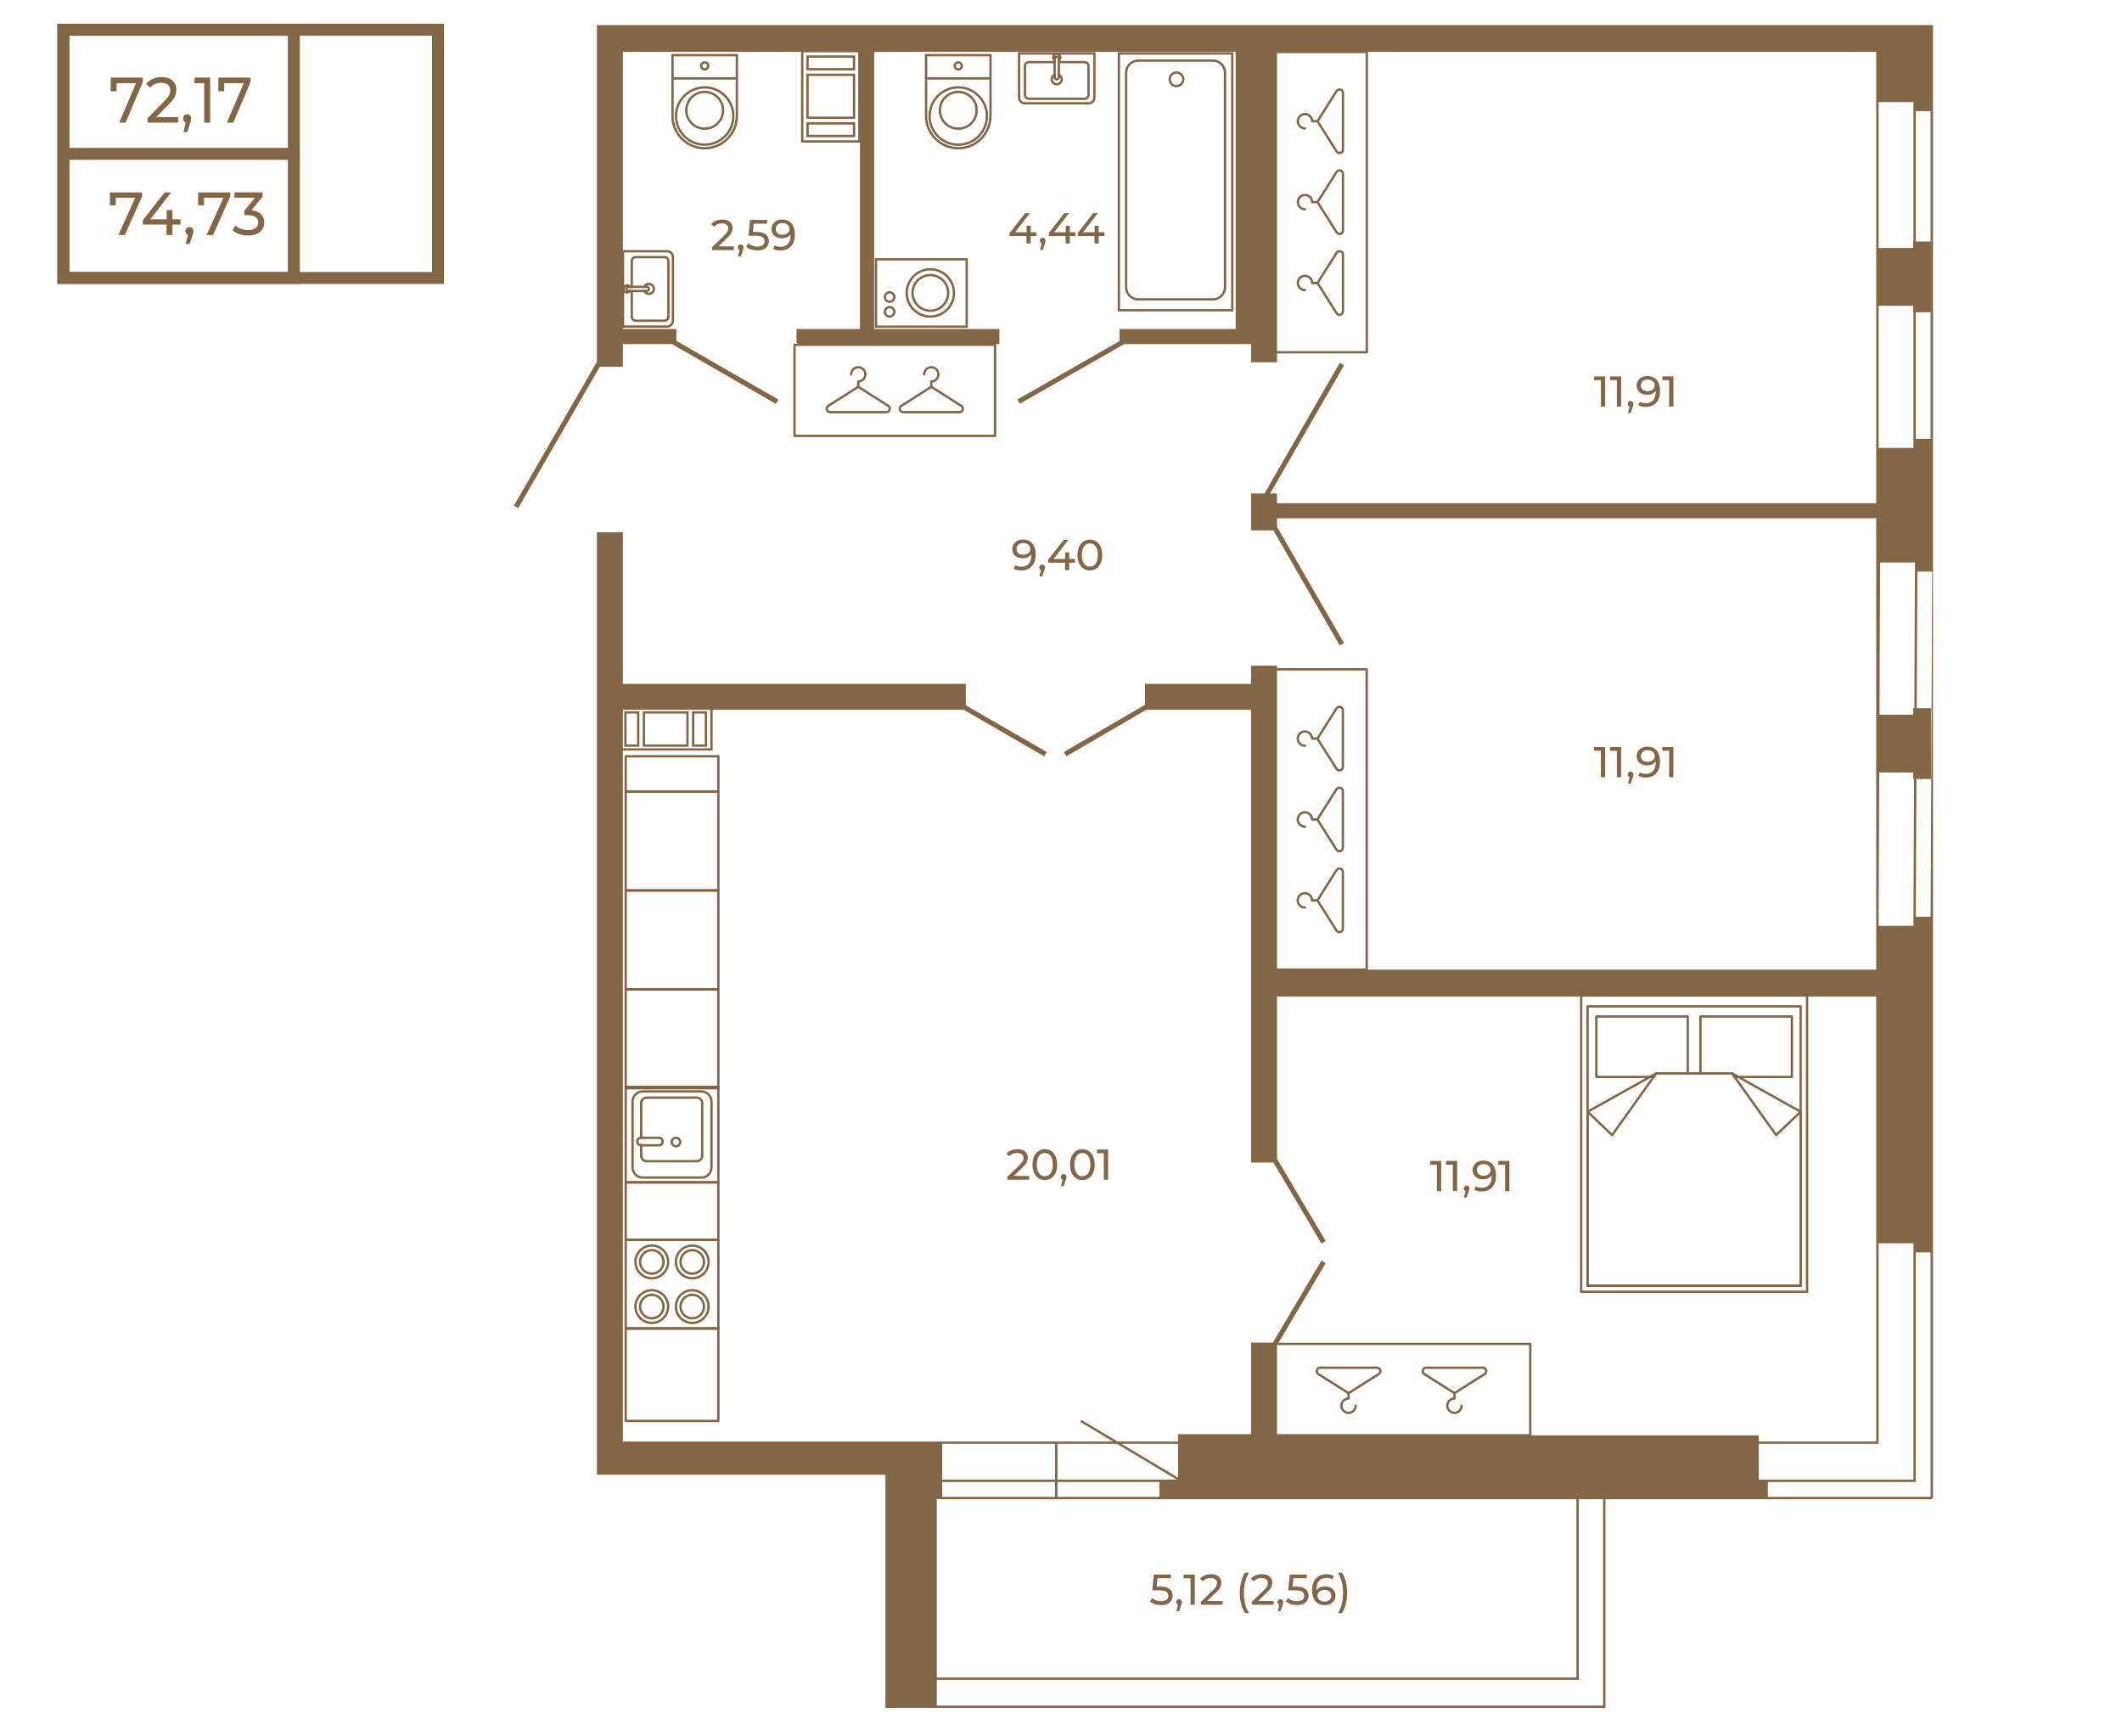 <?xml version="1.0" encoding="UTF-8"?>
<!DOCTYPE svg PUBLIC "-//W3C//DTD SVG 1.1//EN" "http://www.w3.org/Graphics/SVG/1.1/DTD/svg11.dtd">
<!-- Creator: CorelDRAW 2020 (64-Bit) -->
<svg xmlns="http://www.w3.org/2000/svg" xml:space="preserve" width="670px" height="548px" version="1.1" style="shape-rendering:geometricPrecision; text-rendering:geometricPrecision; image-rendering:optimizeQuality; fill-rule:evenodd; clip-rule:evenodd"
viewBox="0 0 781.29 638.45"
 xmlns:xlink="http://www.w3.org/1999/xlink"
 xmlns:xodm="http://www.corel.com/coreldraw/odm/2003">
 <defs>
  <style type="text/css">
   <![CDATA[
    .str0 {stroke:#836645;stroke-width:4.4;stroke-miterlimit:10}
    .fil3 {fill:none}
    .fil1 {fill:none;fill-rule:nonzero}
    .fil0 {fill:#836645}
    .fil2 {fill:#836645;fill-rule:nonzero}
   ]]>
  </style>
 </defs>
 <g id="Слой_x0020_1">
  <g id="_2061933934800">
   <rect class="fil0" x="691.33" y="91" width="13.56" height="21.29"/>
   <rect class="fil0" x="704.39" y="88.61" width="6.57" height="26.08"/>
  </g>
  <polygon class="fil1 str0" points="23.32,102.04 161.27,102.04 161.27,10.66 23.32,10.66 "/>
  <polygon class="fil1 str0" points="23.32,102.04 108.2,102.04 108.2,10.66 23.32,10.66 "/>
  <line class="fil1 str0" x1="108.2" y1="56.35" x2="23.26" y2= "56.35" />
  <polygon class="fil2" points="52.3,70.54 52.3,72.07 45.96,86.24 43.58,86.24 49.79,72.49 42.62,72.49 42.62,75.3 40.47,75.3 40.47,70.54 "/>
  <polygon id="1" class="fil2" points="66.47,82.38 63.49,82.38 63.49,86.24 61.31,86.24 61.31,82.38 52.59,82.38 52.59,80.81 60.62,70.54 63.04,70.54 55.35,80.45 61.38,80.45 61.38,77.04 63.49,77.04 63.49,80.45 66.47,80.45 "/>
  <path id="2" class="fil2" d="M69.76 83.3c0.42,0 0.77,0.14 1.05,0.44 0.27,0.29 0.41,0.65 0.41,1.08 0,0.23 -0.03,0.44 -0.08,0.65 -0.05,0.21 -0.15,0.53 -0.3,0.97l-1.05 3.11 -1.42 0 0.83 -3.34c-0.28,-0.1 -0.51,-0.28 -0.68,-0.52 -0.17,-0.25 -0.26,-0.54 -0.26,-0.87 0,-0.45 0.14,-0.81 0.43,-1.1 0.28,-0.28 0.64,-0.42 1.07,-0.42z"/>
  <polygon id="3" class="fil2" points="84.78,70.54 84.78,72.07 78.44,86.24 76.06,86.24 82.27,72.49 75.1,72.49 75.1,75.3 72.95,75.3 72.95,70.54 "/>
  <path id="4" class="fil2" d="M92.58 77.13c1.54,0.15 2.72,0.63 3.52,1.43 0.81,0.8 1.21,1.82 1.21,3.06 0,0.89 -0.22,1.7 -0.67,2.43 -0.45,0.72 -1.12,1.3 -2.01,1.73 -0.89,0.42 -1.97,0.63 -3.26,0.63 -1.12,0 -2.19,-0.16 -3.23,-0.5 -1.03,-0.34 -1.87,-0.8 -2.53,-1.4l1.03 -1.77c0.54,0.51 1.23,0.91 2.06,1.22 0.84,0.31 1.73,0.46 2.67,0.46 1.17,0 2.08,-0.25 2.73,-0.74 0.65,-0.49 0.97,-1.17 0.97,-2.04 0,-0.87 -0.32,-1.54 -0.96,-2.02 -0.65,-0.48 -1.62,-0.71 -2.92,-0.71l-1.25 0 0 -1.57 3.94 -4.85 -7.55 0 0 -1.95 10.36 0 0 1.53 -4.11 5.06z"/>
  <polygon class="fil2" points="52.59,28.28 52.59,29.89 46.25,44.87 43.88,44.87 50.08,30.34 42.91,30.34 42.91,33.3 40.76,33.3 40.76,28.28 "/>
  <path id="1" class="fil2" d="M65.6 42.81l0 2.06 -11.28 0 0 -1.62 6.39 -6.51c0.78,-0.79 1.3,-1.47 1.57,-2.05 0.27,-0.58 0.4,-1.16 0.4,-1.74 0,-0.87 -0.29,-1.55 -0.86,-2.03 -0.58,-0.48 -1.4,-0.72 -2.48,-0.72 -1.73,0 -3.07,0.6 -4.01,1.8l-1.52 -1.4c0.61,-0.79 1.41,-1.4 2.41,-1.85 0.99,-0.44 2.1,-0.66 3.32,-0.66 1.65,0 2.96,0.41 3.93,1.24 0.97,0.83 1.45,1.96 1.45,3.38 0,0.89 -0.18,1.72 -0.53,2.51 -0.36,0.79 -1.04,1.69 -2.04,2.7l-4.8 4.89 8.05 0z"/>
  <polygon id="2" class="fil2" points="77.39,28.28 77.39,44.87 75.17,44.87 75.17,30.34 71.63,30.34 71.63,28.28 "/>
  <polygon id="3" class="fil2" points="92.25,28.28 92.25,29.89 85.9,44.87 83.53,44.87 89.74,30.34 82.56,30.34 82.56,33.3 80.41,33.3 80.41,28.28 "/>
  <path id="4" class="fil2" d="M68.94 41.76c0.41,0 0.76,0.16 1.04,0.46 0.28,0.31 0.41,0.7 0.41,1.15 0,0.24 -0.02,0.47 -0.07,0.69 -0.06,0.22 -0.16,0.56 -0.31,1.02l-1.05 3.29 -1.41 0 0.83 -3.53c-0.29,-0.11 -0.52,-0.29 -0.69,-0.55 -0.17,-0.26 -0.26,-0.57 -0.26,-0.92 0,-0.47 0.15,-0.86 0.43,-1.16 0.28,-0.3 0.64,-0.45 1.08,-0.45z"/>
  <g id="_2062115888896">
   <g>
    <path class="fil2" d="M711.7 8.94l0 542.26 -0.42 0 0 0.44 -120.19 0 0 76.84 -265.09 0 0 -85.86 -106.23 0 0 -5.21 0 -341.73 9.56 0 0 55.79 126.26 0 0 7.9 29.79 17.18 -0.92 1.6 -29.65 -17.15 -125.48 0 0 269.4 180.46 0 -12.08 -7.23 0.45 -0.72 13.31 7.95 22.28 0 0 -2.69 26.87 0 0 -33.73 8.04 0 17.88 -30.19 1.57 0.93 -17.93 30.26 0 33.18 177.38 0 0 2.24 43.24 0 0 -163.84 -220.62 0 0 59.77 17.93 30.26 -1.57 0.93 -17.68 -29.82 -8.24 0 0 -166.7 -38.53 0 -29.48 17.15 -0.89 -1.6 29.84 -17.35 0 -7.73 39.06 0 0 -6.7 9.56 0 0 111.92 220.62 0 0 -166.17 -220.62 0 0 3.14 24.69 42.82 -1.57 0.89 -24.47 -42.42 -8.21 0 0 -13.56 4.93 0 27.75 -48.12 1.57 0.93 -27.21 47.19 2.52 0 0 3.58 220.62 0 0 -166.17 -220.62 0 0 114.28 -9.56 0 0 -6.7 -46.68 0 -38.45 21.97 -0.9 -1.57 37.61 -21.5 0 -4.45 42.76 0 0 -102.03 -133.1 0 0 102.03 46.09 0 0 5.55 -74.26 0 0 -0.42 -0.42 0 0 -5.13 23.37 0 0 -102.03 -87.31 0 0 102.03 19.7 0 0 4.37 37.57 21.61 -0.92 1.59 -38.11 -21.91 0.06 -0.11 -18.3 0 0 8.35 -8.49 0 -30.02 52.01 -1.59 -0.9 30.54 -52.93 0 -123.97 309.11 0 182.82 0zm-366.78 542.7l0 0 0 65.63 235.5 0 0 -65.63 -235.5 0zm236.37 0l0 0 0 66.5 -236.37 0 0 9.47 245.33 0 0 -75.97 -8.96 0zm-234.38 -6.36l0 0 0 5.5 41.55 0 0 -5.5 -41.55 0zm42.42 0l0 0 0 5.5 37.55 0 0 -5.5 -37.55 0zm261.56 0l0 0 0 5.5 59.94 0 0 -90.01 -5.46 0 0 84.51 -54.48 0zm-303.98 -14.03l0 0 0 13.17 41.55 0 0 -13.17 -41.55 0zm42.42 0l0 0 0 13.17 43.94 0 -22.05 -13.17 -21.89 0zm23.57 0l0 0 20.85 12.44 0 -12.44 -20.85 0zm278.77 -73.82l0 0 0 73.82 -44.11 0 0 13.17 56.94 0 0 -86.99 -12.83 0zm19.16 -120.23l0 0 0.57 -127.07 -5.47 0 -0.56 127.07 5.46 0zm-18.6 -130.41l0 0 -0.56 133.78 12.83 0 0.57 -133.78 -12.84 0zm18.6 -45.51l0 0 0 -120.65 -5.46 0 0 120.65 5.46 0zm-19.16 -123.98l0 0 0 127.31 12.83 0 0 -127.31 -12.83 0z"/>
   </g>
  </g>
  <g id="_2063243049936">
   <polygon class="fil2" points="591,138.28 591,149.4 589.43,149.4 589.43,139.66 586.92,139.66 586.92,138.28 "/>
   <polygon id="1" class="fil2" points="596.88,138.28 596.88,149.4 595.31,149.4 595.31,139.66 592.8,139.66 592.8,138.28 "/>
   <path id="2" class="fil2" d="M600.38 147.32c0.3,0 0.54,0.1 0.74,0.31 0.19,0.21 0.29,0.46 0.29,0.77 0,0.16 -0.02,0.31 -0.05,0.46 -0.04,0.15 -0.11,0.38 -0.22,0.68l-0.75 2.21 -1 0 0.59 -2.37c-0.2,-0.07 -0.36,-0.19 -0.48,-0.37 -0.12,-0.17 -0.19,-0.38 -0.19,-0.61 0,-0.32 0.11,-0.58 0.31,-0.78 0.2,-0.2 0.45,-0.3 0.76,-0.3z"/>
   <path id="3" class="fil2" d="M606.53 138.15c1.49,0 2.64,0.48 3.45,1.45 0.81,0.96 1.22,2.33 1.22,4.1 0,1.24 -0.22,2.29 -0.66,3.17 -0.44,0.87 -1.05,1.53 -1.84,1.98 -0.79,0.45 -1.71,0.68 -2.76,0.68 -0.54,0 -1.05,-0.06 -1.52,-0.17 -0.48,-0.11 -0.89,-0.27 -1.24,-0.48l0.6 -1.24c0.54,0.35 1.25,0.52 2.14,0.52 1.16,0 2.06,-0.36 2.71,-1.07 0.66,-0.72 0.98,-1.76 0.98,-3.12l0 -0.4c-0.32,0.48 -0.76,0.84 -1.32,1.09 -0.56,0.25 -1.19,0.37 -1.89,0.37 -0.73,0 -1.38,-0.14 -1.96,-0.41 -0.58,-0.28 -1.03,-0.67 -1.35,-1.19 -0.33,-0.51 -0.49,-1.1 -0.49,-1.77 0,-0.7 0.18,-1.31 0.52,-1.84 0.34,-0.53 0.81,-0.94 1.41,-1.23 0.59,-0.29 1.26,-0.44 2,-0.44zm0.14 5.59c0.5,0 0.94,-0.09 1.34,-0.28 0.39,-0.19 0.69,-0.45 0.91,-0.78 0.22,-0.33 0.33,-0.7 0.33,-1.1 0,-0.39 -0.11,-0.75 -0.31,-1.07 -0.21,-0.32 -0.51,-0.58 -0.91,-0.78 -0.4,-0.19 -0.88,-0.29 -1.44,-0.29 -0.73,0 -1.32,0.19 -1.77,0.59 -0.45,0.39 -0.68,0.91 -0.68,1.57 0,0.66 0.23,1.18 0.69,1.56 0.45,0.39 1.07,0.58 1.84,0.58z"/>
   <polygon id="4" class="fil2" points="616.13,138.28 616.13,149.4 614.55,149.4 614.55,139.66 612.04,139.66 612.04,138.28 "/>
  </g>
  <g id="_2063243040912">
   <polygon class="fil2" points="530.61,427.1 530.61,438.23 529.04,438.23 529.04,428.49 526.53,428.49 526.53,427.1 "/>
   <polygon id="1" class="fil2" points="536.49,427.1 536.49,438.23 534.92,438.23 534.92,428.49 532.41,428.49 532.41,427.1 "/>
   <path id="2" class="fil2" d="M539.99 436.15c0.3,0 0.54,0.1 0.74,0.31 0.19,0.2 0.29,0.46 0.29,0.77 0,0.15 -0.02,0.31 -0.05,0.46 -0.04,0.15 -0.11,0.37 -0.22,0.68l-0.75 2.21 -1 0 0.59 -2.37c-0.2,-0.07 -0.36,-0.2 -0.48,-0.37 -0.12,-0.18 -0.19,-0.38 -0.19,-0.61 0,-0.32 0.1,-0.58 0.31,-0.78 0.2,-0.2 0.45,-0.3 0.76,-0.3z"/>
   <path id="3" class="fil2" d="M546.14 426.98c1.49,0 2.64,0.48 3.45,1.44 0.81,0.97 1.22,2.33 1.22,4.1 0,1.24 -0.22,2.3 -0.66,3.17 -0.44,0.88 -1.05,1.54 -1.84,1.99 -0.79,0.45 -1.71,0.67 -2.76,0.67 -0.54,0 -1.05,-0.05 -1.53,-0.16 -0.47,-0.11 -0.89,-0.28 -1.23,-0.49l0.6 -1.24c0.54,0.35 1.25,0.53 2.14,0.53 1.16,0 2.06,-0.36 2.71,-1.07 0.65,-0.72 0.98,-1.76 0.98,-3.13l0 -0.39c-0.32,0.47 -0.76,0.84 -1.32,1.08 -0.56,0.25 -1.19,0.38 -1.89,0.38 -0.73,0 -1.38,-0.14 -1.96,-0.42 -0.58,-0.27 -1.03,-0.67 -1.35,-1.18 -0.33,-0.51 -0.49,-1.1 -0.49,-1.77 0,-0.7 0.17,-1.31 0.52,-1.84 0.34,-0.53 0.81,-0.94 1.41,-1.24 0.59,-0.29 1.26,-0.43 2,-0.43zm0.14 5.59c0.5,0 0.94,-0.09 1.34,-0.29 0.39,-0.19 0.69,-0.45 0.91,-0.77 0.22,-0.33 0.33,-0.7 0.33,-1.1 0,-0.39 -0.11,-0.75 -0.31,-1.07 -0.21,-0.33 -0.51,-0.59 -0.91,-0.78 -0.4,-0.2 -0.88,-0.3 -1.44,-0.3 -0.73,0 -1.32,0.2 -1.77,0.59 -0.45,0.39 -0.68,0.92 -0.68,1.58 0,0.65 0.23,1.17 0.69,1.56 0.45,0.39 1.07,0.58 1.84,0.58z"/>
   <polygon id="4" class="fil2" points="555.74,427.1 555.74,438.23 554.16,438.23 554.16,428.49 551.65,428.49 551.65,427.1 "/>
  </g>
  <g id="_2062463759776">
   <path class="fil2" d="M378.9 432.63l0 1.39 -7.99 0 0 -1.08 4.53 -4.37c0.55,-0.53 0.92,-0.99 1.11,-1.38 0.19,-0.39 0.28,-0.78 0.28,-1.17 0,-0.58 -0.2,-1.03 -0.61,-1.36 -0.41,-0.32 -0.99,-0.48 -1.75,-0.48 -1.23,0 -2.18,0.4 -2.85,1.21l-1.08 -0.94c0.44,-0.53 1.01,-0.94 1.71,-1.24 0.7,-0.3 1.49,-0.44 2.36,-0.44 1.16,0 2.09,0.27 2.78,0.83 0.69,0.56 1.03,1.31 1.03,2.26 0,0.6 -0.12,1.16 -0.38,1.69 -0.25,0.53 -0.73,1.13 -1.44,1.81l-3.4 3.27 5.7 0z"/>
   <path id="1" class="fil2" d="M384.7 434.14c-0.88,0 -1.66,-0.22 -2.34,-0.67 -0.69,-0.45 -1.23,-1.11 -1.62,-1.96 -0.39,-0.86 -0.59,-1.88 -0.59,-3.06 0,-1.17 0.2,-2.19 0.59,-3.05 0.39,-0.85 0.93,-1.51 1.62,-1.96 0.68,-0.45 1.46,-0.67 2.34,-0.67 0.87,0 1.64,0.22 2.33,0.67 0.68,0.45 1.22,1.11 1.61,1.96 0.39,0.86 0.59,1.88 0.59,3.05 0,1.18 -0.2,2.2 -0.59,3.06 -0.39,0.85 -0.93,1.51 -1.61,1.96 -0.69,0.45 -1.46,0.67 -2.33,0.67zm0 -1.41c0.89,0 1.6,-0.37 2.14,-1.1 0.53,-0.73 0.8,-1.79 0.8,-3.18 0,-1.38 -0.27,-2.44 -0.8,-3.17 -0.54,-0.73 -1.25,-1.1 -2.14,-1.1 -0.9,0 -1.62,0.37 -2.15,1.1 -0.54,0.73 -0.81,1.79 -0.81,3.17 0,1.39 0.27,2.45 0.81,3.18 0.53,0.73 1.25,1.1 2.15,1.1z"/>
   <path id="2" class="fil2" d="M391.63 431.93c0.29,0 0.54,0.11 0.74,0.31 0.19,0.21 0.29,0.47 0.29,0.77 0,0.16 -0.02,0.32 -0.06,0.47 -0.03,0.14 -0.1,0.37 -0.21,0.68l-0.75 2.21 -1 0 0.59 -2.37c-0.2,-0.07 -0.36,-0.2 -0.48,-0.37 -0.13,-0.18 -0.19,-0.38 -0.19,-0.62 0,-0.31 0.1,-0.57 0.3,-0.77 0.21,-0.21 0.46,-0.31 0.77,-0.31z"/>
   <path id="3" class="fil2" d="M398.52 434.14c-0.88,0 -1.66,-0.22 -2.34,-0.67 -0.68,-0.45 -1.22,-1.11 -1.61,-1.96 -0.4,-0.86 -0.59,-1.88 -0.59,-3.06 0,-1.17 0.19,-2.19 0.59,-3.05 0.39,-0.85 0.93,-1.51 1.61,-1.96 0.68,-0.45 1.46,-0.67 2.34,-0.67 0.87,0 1.65,0.22 2.33,0.67 0.68,0.45 1.22,1.11 1.61,1.96 0.4,0.86 0.59,1.88 0.59,3.05 0,1.18 -0.19,2.2 -0.59,3.06 -0.39,0.85 -0.93,1.51 -1.61,1.96 -0.68,0.45 -1.46,0.67 -2.33,0.67zm0 -1.41c0.89,0 1.61,-0.37 2.14,-1.1 0.54,-0.73 0.8,-1.79 0.8,-3.18 0,-1.38 -0.26,-2.44 -0.8,-3.17 -0.53,-0.73 -1.25,-1.1 -2.14,-1.1 -0.9,0 -1.61,0.37 -2.15,1.1 -0.53,0.73 -0.8,1.79 -0.8,3.17 0,1.39 0.27,2.45 0.8,3.18 0.54,0.73 1.25,1.1 2.15,1.1z"/>
   <polygon id="4" class="fil2" points="407.98,422.89 407.98,434.02 406.4,434.02 406.4,424.28 403.89,424.28 403.89,422.89 "/>
  </g>
  <g id="_2062463706304">
   <polygon class="fil2" points="381.59,86.59 379.48,86.59 379.48,89.32 377.94,89.32 377.94,86.59 371.75,86.59 371.75,85.48 377.44,78.2 379.16,78.2 373.71,85.22 377.98,85.22 377.98,82.81 379.48,82.81 379.48,85.22 381.59,85.22 "/>
   <path id="1" class="fil2" d="M383.93 87.24c0.29,0 0.54,0.1 0.74,0.31 0.19,0.21 0.29,0.46 0.29,0.77 0,0.16 -0.02,0.31 -0.06,0.46 -0.03,0.15 -0.1,0.38 -0.21,0.69l-0.75 2.2 -1 0 0.59 -2.36c-0.2,-0.08 -0.36,-0.2 -0.49,-0.38 -0.12,-0.17 -0.18,-0.38 -0.18,-0.61 0,-0.32 0.1,-0.58 0.3,-0.78 0.21,-0.2 0.46,-0.3 0.77,-0.3z"/>
   <polygon id="2" class="fil2" points="396,86.59 393.89,86.59 393.89,89.32 392.35,89.32 392.35,86.59 386.17,86.59 386.17,85.48 391.86,78.2 393.57,78.2 388.12,85.22 392.4,85.22 392.4,82.81 393.89,82.81 393.89,85.22 396,85.22 "/>
   <polygon id="3" class="fil2" points="406.63,86.59 404.52,86.59 404.52,89.32 402.98,89.32 402.98,86.59 396.8,86.59 396.8,85.48 402.49,78.2 404.2,78.2 398.75,85.22 403.03,85.22 403.03,82.81 404.52,82.81 404.52,85.22 406.63,85.22 "/>
  </g>
  <path class="fil2" d="M427.12 583.8c1.59,0 2.75,0.3 3.5,0.9 0.75,0.6 1.12,1.42 1.12,2.46 0,0.65 -0.16,1.24 -0.47,1.77 -0.31,0.52 -0.78,0.93 -1.41,1.24 -0.63,0.3 -1.41,0.45 -2.33,0.45 -0.78,0 -1.54,-0.12 -2.27,-0.36 -0.73,-0.24 -1.34,-0.57 -1.81,-0.99l0.73 -1.26c0.38,0.36 0.87,0.65 1.46,0.87 0.59,0.22 1.22,0.33 1.87,0.33 0.84,0 1.49,-0.18 1.95,-0.54 0.46,-0.35 0.69,-0.84 0.69,-1.45 0,-0.67 -0.25,-1.17 -0.76,-1.52 -0.51,-0.34 -1.38,-0.51 -2.61,-0.51l-2.52 0 0.58 -5.82 6.28 0 0 1.38 -4.94 0 -0.3 3.05 1.24 0z"/>
  <path id="1" class="fil2" d="M434.12 588.41c0.3,0 0.55,0.1 0.74,0.31 0.2,0.21 0.3,0.46 0.3,0.77 0,0.16 -0.02,0.31 -0.06,0.46 -0.04,0.15 -0.11,0.38 -0.21,0.69l-0.75 2.2 -1 0 0.59 -2.36c-0.2,-0.08 -0.37,-0.2 -0.49,-0.38 -0.12,-0.17 -0.18,-0.38 -0.18,-0.61 0,-0.32 0.1,-0.58 0.3,-0.78 0.2,-0.2 0.46,-0.3 0.76,-0.3z"/>
  <polygon id="2" class="fil2" points="439.91,579.37 439.91,590.49 438.34,590.49 438.34,580.75 435.82,580.75 435.82,579.37 "/>
  <path id="3" class="fil2" d="M450.16 589.11l0 1.38 -8 0 0 -1.08 4.53 -4.37c0.55,-0.53 0.93,-0.99 1.12,-1.37 0.19,-0.39 0.28,-0.78 0.28,-1.17 0,-0.58 -0.2,-1.04 -0.61,-1.36 -0.41,-0.32 -0.99,-0.48 -1.76,-0.48 -1.22,0 -2.17,0.4 -2.84,1.2l-1.08 -0.93c0.43,-0.53 1,-0.95 1.71,-1.24 0.7,-0.3 1.49,-0.45 2.36,-0.45 1.16,0 2.09,0.28 2.78,0.84 0.69,0.55 1.03,1.31 1.03,2.26 0,0.59 -0.13,1.16 -0.38,1.69 -0.25,0.53 -0.74,1.13 -1.45,1.81l-3.4 3.27 5.71 0z"/>
  <path id="4" class="fil2" d="M458.37 593.57c-0.6,-0.97 -1.07,-2.09 -1.4,-3.36 -0.32,-1.26 -0.49,-2.62 -0.49,-4.07 0,-1.45 0.17,-2.82 0.49,-4.09 0.33,-1.28 0.8,-2.39 1.4,-3.35l1.45 0c-0.64,1.11 -1.1,2.28 -1.4,3.5 -0.3,1.22 -0.44,2.53 -0.44,3.94 0,1.41 0.14,2.72 0.44,3.94 0.3,1.22 0.76,2.38 1.4,3.49l-1.45 0z"/>
  <path id="5" class="fil2" d="M468.91 589.11l0 1.38 -8 0 0 -1.08 4.53 -4.37c0.55,-0.53 0.93,-0.99 1.12,-1.37 0.19,-0.39 0.28,-0.78 0.28,-1.17 0,-0.58 -0.2,-1.04 -0.61,-1.36 -0.41,-0.32 -0.99,-0.48 -1.76,-0.48 -1.22,0 -2.17,0.4 -2.84,1.2l-1.08 -0.93c0.43,-0.53 1,-0.95 1.71,-1.24 0.7,-0.3 1.49,-0.45 2.36,-0.45 1.16,0 2.09,0.28 2.78,0.84 0.69,0.55 1.03,1.31 1.03,2.26 0,0.59 -0.13,1.16 -0.38,1.69 -0.25,0.53 -0.74,1.13 -1.45,1.81l-3.4 3.27 5.71 0z"/>
  <path id="6" class="fil2" d="M471.43 588.41c0.3,0 0.55,0.1 0.74,0.31 0.2,0.21 0.3,0.46 0.3,0.77 0,0.16 -0.02,0.31 -0.06,0.46 -0.04,0.15 -0.11,0.38 -0.21,0.69l-0.75 2.2 -1 0 0.59 -2.36c-0.2,-0.08 -0.37,-0.2 -0.49,-0.38 -0.12,-0.17 -0.18,-0.38 -0.18,-0.61 0,-0.32 0.1,-0.58 0.3,-0.78 0.2,-0.2 0.46,-0.3 0.76,-0.3z"/>
  <path id="7" class="fil2" d="M477.15 583.8c1.59,0 2.76,0.3 3.51,0.9 0.74,0.6 1.12,1.42 1.12,2.46 0,0.65 -0.16,1.24 -0.47,1.77 -0.31,0.52 -0.78,0.93 -1.42,1.24 -0.63,0.3 -1.4,0.45 -2.32,0.45 -0.79,0 -1.54,-0.12 -2.27,-0.36 -0.74,-0.24 -1.34,-0.57 -1.82,-0.99l0.73 -1.26c0.39,0.36 0.87,0.65 1.47,0.87 0.59,0.22 1.21,0.33 1.87,0.33 0.84,0 1.49,-0.18 1.95,-0.54 0.46,-0.35 0.69,-0.84 0.69,-1.45 0,-0.67 -0.26,-1.17 -0.76,-1.52 -0.51,-0.34 -1.38,-0.51 -2.61,-0.51l-2.53 0 0.59 -5.82 6.28 0 0 1.38 -4.94 0 -0.31 3.05 1.24 0z"/>
  <path id="8" class="fil2" d="M487.9 583.74c0.73,0 1.38,0.14 1.96,0.41 0.58,0.28 1.03,0.67 1.36,1.19 0.33,0.51 0.49,1.1 0.49,1.77 0,0.7 -0.17,1.31 -0.52,1.84 -0.34,0.53 -0.81,0.94 -1.41,1.23 -0.6,0.29 -1.27,0.44 -2.01,0.44 -1.5,0 -2.65,-0.48 -3.46,-1.45 -0.81,-0.96 -1.21,-2.33 -1.21,-4.1 0,-1.24 0.22,-2.29 0.66,-3.17 0.44,-0.87 1.05,-1.53 1.84,-1.98 0.79,-0.45 1.71,-0.68 2.76,-0.68 0.54,0 1.05,0.06 1.52,0.17 0.48,0.11 0.89,0.27 1.24,0.48l-0.6 1.24c-0.53,-0.35 -1.24,-0.52 -2.13,-0.52 -1.16,0 -2.06,0.36 -2.72,1.07 -0.66,0.72 -0.98,1.76 -0.98,3.12 0,0.17 0,0.31 0.01,0.4 0.32,-0.48 0.76,-0.84 1.31,-1.09 0.56,-0.25 1.19,-0.37 1.89,-0.37zm-0.2 5.59c0.74,0 1.33,-0.19 1.78,-0.59 0.46,-0.39 0.69,-0.91 0.69,-1.57 0,-0.66 -0.23,-1.18 -0.69,-1.56 -0.46,-0.39 -1.08,-0.58 -1.85,-0.58 -0.5,0 -0.94,0.09 -1.33,0.28 -0.39,0.19 -0.69,0.45 -0.91,0.78 -0.21,0.33 -0.32,0.69 -0.32,1.1 0,0.39 0.1,0.75 0.31,1.07 0.2,0.32 0.51,0.58 0.9,0.78 0.4,0.19 0.87,0.29 1.42,0.29z"/>
  <path id="9" class="fil2" d="M492.65 593.57c0.63,-1.11 1.1,-2.27 1.4,-3.49 0.3,-1.22 0.46,-2.53 0.46,-3.94 0,-1.41 -0.16,-2.72 -0.46,-3.94 -0.3,-1.22 -0.77,-2.39 -1.4,-3.5l1.44 0c0.62,0.96 1.09,2.07 1.42,3.34 0.33,1.27 0.49,2.64 0.49,4.1 0,1.45 -0.16,2.81 -0.49,4.08 -0.33,1.27 -0.8,2.39 -1.42,3.35l-1.44 0z"/>
  <g id="_2026201664576">
   <polygon class="fil2" points="591.01,274.72 591.01,285.84 589.43,285.84 589.43,276.1 586.92,276.1 586.92,274.72 "/>
   <polygon id="1" class="fil2" points="596.88,274.72 596.88,285.84 595.31,285.84 595.31,276.1 592.8,276.1 592.8,274.72 "/>
   <path id="2" class="fil2" d="M600.38 283.76c0.3,0 0.54,0.1 0.74,0.31 0.19,0.2 0.29,0.46 0.29,0.77 0,0.16 -0.02,0.31 -0.05,0.46 -0.04,0.15 -0.11,0.38 -0.22,0.68l-0.74 2.21 -1 0 0.58 -2.37c-0.2,-0.07 -0.36,-0.19 -0.48,-0.37 -0.12,-0.17 -0.18,-0.38 -0.18,-0.61 0,-0.32 0.1,-0.58 0.3,-0.78 0.2,-0.2 0.45,-0.3 0.76,-0.3z"/>
   <path id="3" class="fil2" d="M606.53 274.59c1.49,0 2.65,0.48 3.46,1.45 0.81,0.96 1.21,2.33 1.21,4.1 0,1.24 -0.22,2.29 -0.66,3.17 -0.44,0.87 -1.05,1.53 -1.84,1.98 -0.79,0.45 -1.71,0.68 -2.76,0.68 -0.54,0 -1.05,-0.06 -1.52,-0.17 -0.48,-0.11 -0.89,-0.27 -1.24,-0.48l0.6 -1.24c0.54,0.35 1.26,0.52 2.15,0.52 1.15,0 2.05,-0.36 2.7,-1.07 0.66,-0.72 0.98,-1.76 0.98,-3.12l0 -0.4c-0.32,0.48 -0.76,0.84 -1.32,1.09 -0.56,0.25 -1.19,0.37 -1.89,0.37 -0.73,0 -1.38,-0.14 -1.96,-0.41 -0.58,-0.28 -1.03,-0.67 -1.35,-1.19 -0.32,-0.51 -0.49,-1.1 -0.49,-1.77 0,-0.7 0.18,-1.31 0.52,-1.84 0.35,-0.53 0.81,-0.94 1.41,-1.23 0.59,-0.29 1.26,-0.44 2,-0.44zm0.14 5.59c0.5,0 0.95,-0.09 1.34,-0.28 0.39,-0.19 0.69,-0.45 0.91,-0.78 0.22,-0.33 0.33,-0.7 0.33,-1.1 0,-0.39 -0.11,-0.75 -0.31,-1.07 -0.21,-0.32 -0.51,-0.58 -0.91,-0.78 -0.4,-0.19 -0.88,-0.29 -1.44,-0.29 -0.73,0 -1.32,0.19 -1.77,0.59 -0.45,0.39 -0.67,0.91 -0.67,1.57 0,0.66 0.22,1.18 0.68,1.56 0.46,0.39 1.07,0.58 1.84,0.58z"/>
   <polygon id="4" class="fil2" points="616.13,274.72 616.13,285.84 614.55,285.84 614.55,276.1 612.04,276.1 612.04,274.72 "/>
  </g>
  <g id="_2026201661936">
   <path class="fil2" d="M376.63 198.35c1.5,0 2.65,0.48 3.46,1.44 0.81,0.97 1.22,2.34 1.22,4.1 0,1.24 -0.22,2.3 -0.66,3.17 -0.44,0.88 -1.06,1.54 -1.85,1.99 -0.79,0.45 -1.71,0.68 -2.75,0.68 -0.54,0 -1.05,-0.06 -1.53,-0.17 -0.48,-0.11 -0.89,-0.27 -1.24,-0.49l0.6 -1.24c0.54,0.35 1.26,0.53 2.15,0.53 1.15,0 2.06,-0.36 2.71,-1.07 0.65,-0.72 0.98,-1.76 0.98,-3.13l0 -0.39c-0.32,0.47 -0.76,0.84 -1.32,1.09 -0.56,0.24 -1.19,0.37 -1.89,0.37 -0.73,0 -1.39,-0.14 -1.97,-0.41 -0.57,-0.28 -1.02,-0.67 -1.35,-1.19 -0.32,-0.51 -0.48,-1.1 -0.48,-1.77 0,-0.7 0.17,-1.31 0.52,-1.84 0.34,-0.53 0.81,-0.94 1.4,-1.23 0.59,-0.3 1.26,-0.44 2,-0.44zm0.15 5.59c0.49,0 0.94,-0.09 1.33,-0.28 0.39,-0.19 0.7,-0.45 0.92,-0.78 0.21,-0.33 0.32,-0.7 0.32,-1.1 0,-0.39 -0.1,-0.75 -0.31,-1.07 -0.21,-0.32 -0.51,-0.58 -0.9,-0.78 -0.4,-0.2 -0.88,-0.29 -1.44,-0.29 -0.73,0 -1.32,0.19 -1.77,0.58 -0.45,0.4 -0.68,0.92 -0.68,1.58 0,0.65 0.23,1.18 0.68,1.56 0.46,0.39 1.07,0.58 1.85,0.58z"/>
   <path id="1" class="fil2" d="M383.7 207.52c0.3,0 0.55,0.1 0.74,0.31 0.2,0.2 0.3,0.46 0.3,0.77 0,0.16 -0.02,0.31 -0.06,0.46 -0.04,0.15 -0.11,0.37 -0.21,0.68l-0.75 2.21 -1 0 0.59 -2.37c-0.2,-0.07 -0.37,-0.2 -0.49,-0.37 -0.12,-0.18 -0.18,-0.38 -0.18,-0.61 0,-0.32 0.1,-0.58 0.3,-0.78 0.2,-0.2 0.46,-0.3 0.76,-0.3z"/>
   <polygon id="2" class="fil2" points="395.78,206.87 393.67,206.87 393.67,209.6 392.13,209.6 392.13,206.87 385.94,206.87 385.94,205.75 391.63,198.48 393.35,198.48 387.9,205.5 392.17,205.5 392.17,203.08 393.67,203.08 393.67,205.5 395.78,205.5 "/>
   <path id="3" class="fil2" d="M401.28 209.73c-0.88,0 -1.66,-0.23 -2.34,-0.68 -0.69,-0.45 -1.23,-1.1 -1.62,-1.96 -0.39,-0.86 -0.59,-1.88 -0.59,-3.05 0,-1.18 0.2,-2.2 0.59,-3.05 0.39,-0.86 0.93,-1.52 1.62,-1.97 0.68,-0.45 1.46,-0.67 2.34,-0.67 0.87,0 1.64,0.22 2.33,0.67 0.68,0.45 1.22,1.11 1.61,1.97 0.39,0.85 0.59,1.87 0.59,3.05 0,1.17 -0.2,2.19 -0.59,3.05 -0.39,0.86 -0.93,1.51 -1.61,1.96 -0.69,0.45 -1.46,0.68 -2.33,0.68zm0 -1.42c0.89,0 1.6,-0.36 2.14,-1.09 0.53,-0.74 0.8,-1.79 0.8,-3.18 0,-1.39 -0.27,-2.45 -0.8,-3.18 -0.54,-0.73 -1.25,-1.1 -2.14,-1.1 -0.9,0 -1.62,0.37 -2.15,1.1 -0.54,0.73 -0.81,1.79 -0.81,3.18 0,1.39 0.27,2.44 0.81,3.18 0.53,0.73 1.25,1.09 2.15,1.09z"/>
  </g>
  <g id="_2026201665392">
   <path class="fil2" d="M270.2 90.41l0 1.38 -7.99 0 0 -1.08 4.52 -4.37c0.55,-0.53 0.93,-0.99 1.12,-1.37 0.19,-0.39 0.28,-0.78 0.28,-1.17 0,-0.58 -0.2,-1.04 -0.61,-1.36 -0.41,-0.32 -0.99,-0.48 -1.76,-0.48 -1.22,0 -2.17,0.4 -2.84,1.2l-1.08 -0.93c0.43,-0.53 1,-0.95 1.71,-1.24 0.7,-0.3 1.49,-0.45 2.36,-0.45 1.16,0 2.09,0.28 2.78,0.84 0.69,0.55 1.03,1.31 1.03,2.26 0,0.59 -0.13,1.16 -0.38,1.69 -0.25,0.52 -0.74,1.13 -1.45,1.81l-3.4 3.27 5.71 0z"/>
   <path id="1" class="fil2" d="M272.72 89.71c0.3,0 0.55,0.1 0.74,0.31 0.2,0.21 0.3,0.46 0.3,0.77 0,0.16 -0.02,0.31 -0.06,0.46 -0.04,0.15 -0.11,0.38 -0.21,0.69l-0.75 2.2 -1 0 0.59 -2.36c-0.2,-0.08 -0.37,-0.2 -0.49,-0.38 -0.12,-0.17 -0.18,-0.38 -0.18,-0.61 0,-0.32 0.1,-0.58 0.3,-0.78 0.2,-0.2 0.46,-0.3 0.76,-0.3z"/>
   <path id="2" class="fil2" d="M278.44 85.1c1.59,0 2.76,0.3 3.51,0.9 0.75,0.6 1.12,1.42 1.12,2.46 0,0.65 -0.16,1.24 -0.47,1.77 -0.31,0.52 -0.78,0.93 -1.41,1.24 -0.63,0.3 -1.41,0.45 -2.33,0.45 -0.79,0 -1.54,-0.12 -2.27,-0.36 -0.74,-0.24 -1.34,-0.57 -1.82,-0.99l0.74 -1.26c0.38,0.36 0.86,0.65 1.46,0.87 0.59,0.22 1.22,0.33 1.87,0.33 0.84,0 1.49,-0.18 1.95,-0.54 0.46,-0.35 0.69,-0.84 0.69,-1.45 0,-0.67 -0.25,-1.17 -0.76,-1.52 -0.51,-0.34 -1.38,-0.52 -2.61,-0.52l-2.53 0 0.59 -5.81 6.28 0 0 1.38 -4.94 0 -0.3 3.05 1.23 0z"/>
   <path id="3" class="fil2" d="M287.99 80.54c1.5,0 2.65,0.48 3.46,1.45 0.81,0.96 1.22,2.33 1.22,4.1 0,1.24 -0.22,2.29 -0.66,3.17 -0.44,0.87 -1.06,1.53 -1.85,1.98 -0.79,0.45 -1.7,0.68 -2.75,0.68 -0.54,0 -1.05,-0.06 -1.53,-0.17 -0.48,-0.11 -0.89,-0.27 -1.24,-0.48l0.61 -1.24c0.54,0.35 1.25,0.52 2.14,0.52 1.16,0 2.06,-0.35 2.71,-1.07 0.65,-0.71 0.98,-1.76 0.98,-3.12l0 -0.4c-0.32,0.48 -0.76,0.84 -1.32,1.09 -0.56,0.25 -1.19,0.37 -1.89,0.37 -0.73,0 -1.39,-0.14 -1.97,-0.41 -0.57,-0.28 -1.02,-0.67 -1.35,-1.18 -0.32,-0.52 -0.48,-1.11 -0.48,-1.78 0,-0.7 0.17,-1.31 0.52,-1.84 0.34,-0.53 0.81,-0.94 1.4,-1.23 0.6,-0.29 1.26,-0.44 2,-0.44zm0.15 5.6c0.5,0 0.94,-0.1 1.33,-0.29 0.39,-0.19 0.7,-0.45 0.92,-0.78 0.21,-0.33 0.32,-0.69 0.32,-1.1 0,-0.39 -0.1,-0.75 -0.31,-1.07 -0.2,-0.32 -0.51,-0.58 -0.9,-0.78 -0.4,-0.19 -0.88,-0.29 -1.44,-0.29 -0.73,0 -1.32,0.2 -1.77,0.59 -0.45,0.39 -0.68,0.91 -0.68,1.57 0,0.66 0.23,1.18 0.68,1.57 0.46,0.38 1.07,0.58 1.85,0.58z"/>
  </g>
  <g id="_2026201712816">
   <rect class="fil0" x="691.33" y="262.81" width="13.56" height="21.29"/>
   <rect class="fil0" x="704.39" y="260.42" width="6.57" height="26.08"/>
  </g>
  <rect class="fil3" width="781.29" height="638.45"/>
  <g id="_2026201715648">
   <g>
    <g>
     <g>
      <g>
       <g>
        <g>
         <g>
          <path class="fil2" d="M248.19 94.34l0 23.47c0,1.41 -1.15,2.55 -2.55,2.55l-16.68 0 0 -28.58 16.68 0c1.4,0 2.55,1.15 2.55,2.56zm-18.37 -1.7l0 0 0 26.87 15.82 0c0.94,0 1.69,-0.76 1.69,-1.7l0 -23.47c0,-0.94 -0.75,-1.7 -1.69,-1.7l-15.82 0z"/>
         </g>
        </g>
       </g>
      </g>
     </g>
    </g>
    <g>
     <g>
      <g>
       <g>
        <g>
         <g>
          <path class="fil2" d="M246.53 95.82l0 20.5c0,1.04 -0.85,1.89 -1.9,1.89l-10.58 0c-1.04,0 -1.89,-0.85 -1.89,-1.89l0 -9.9 0.87 0 0 9.9c0,0.57 0.46,1.03 1.02,1.03l10.58 0c0.57,0 1.03,-0.46 1.03,-1.03l0 -20.5c0,-0.57 -0.46,-1.02 -1.03,-1.02l-10.58 0c-0.56,0 -1.02,0.45 -1.02,1.02l0 9.91 -0.87 0 0 -9.91c0,-1.04 0.85,-1.88 1.89,-1.88l10.58 0c1.05,0 1.9,0.84 1.9,1.88z"/>
         </g>
        </g>
       </g>
      </g>
     </g>
    </g>
    <g>
     <g>
      <g>
       <g>
        <g>
         <g>
          <path class="fil2" d="M241.18 106.07c0,1.25 -1.02,2.27 -2.27,2.27 -0.8,0 -1.51,-0.42 -1.91,-1.06 -0.17,-0.25 -0.28,-0.54 -0.33,-0.86l0.89 0c0.09,0.37 0.33,0.68 0.65,0.86 0.21,0.13 0.44,0.19 0.7,0.19 0.77,0 1.41,-0.62 1.41,-1.4 0,-0.77 -0.64,-1.4 -1.41,-1.4 -0.26,0 -0.49,0.07 -0.7,0.2 -0.32,0.18 -0.56,0.49 -0.65,0.86l-0.89 0c0.05,-0.32 0.16,-0.61 0.33,-0.87 0.4,-0.64 1.11,-1.06 1.91,-1.06 1.25,0 2.27,1.02 2.27,2.27z"/>
         </g>
        </g>
       </g>
      </g>
     </g>
    </g>
    <g>
     <g>
      <g>
       <g>
        <g>
         <g>
          <path class="fil2" d="M232.12 104.86c0.02,0.01 0.03,0.03 0.04,0.05 0.22,0.23 0.36,0.51 0.42,0.82l-0.89 0c-0.13,-0.31 -0.44,-0.53 -0.81,-0.53 -0.14,0 -0.27,0.03 -0.39,0.1 -0.28,0.14 -0.47,0.43 -0.47,0.77 0,0.35 0.19,0.64 0.47,0.78 0.12,0.07 0.25,0.1 0.39,0.1 0.36,0 0.67,-0.21 0.8,-0.53l0.9 0c-0.06,0.31 -0.21,0.6 -0.42,0.82 -0.01,0.01 -0.03,0.04 -0.04,0.04 -0.32,0.32 -0.76,0.52 -1.24,0.52 -0.4,0 -0.76,-0.14 -1.06,-0.38 -0.41,-0.3 -0.67,-0.79 -0.67,-1.35 0,-0.55 0.26,-1.04 0.67,-1.35 0.3,-0.24 0.66,-0.38 1.06,-0.38 0.48,0 0.92,0.2 1.24,0.52z"/>
         </g>
        </g>
       </g>
      </g>
     </g>
    </g>
    <g>
     <g>
      <g>
       <g>
        <g>
         <g>
          <path class="fil2" d="M238.21 104.87c0.62,0.03 1.13,0.56 1.13,1.2 0,0.65 -0.51,1.18 -1.13,1.21 -0.02,0 -0.05,0 -0.07,0l-6.73 0c-0.37,0 -0.7,-0.16 -0.92,-0.43 -0.18,-0.21 -0.29,-0.48 -0.29,-0.78 0,-0.29 0.1,-0.56 0.29,-0.77 0.21,-0.27 0.54,-0.44 0.92,-0.44l6.73 0c0.02,0 0.05,0 0.07,0.01zm-6.8 0.86l0 0c-0.19,0 -0.35,0.15 -0.35,0.34 0,0.2 0.16,0.35 0.35,0.35l6.73 0c0.18,0 0.33,-0.15 0.33,-0.35 0,-0.19 -0.15,-0.34 -0.33,-0.34l-6.73 0z"/>
         </g>
        </g>
       </g>
      </g>
     </g>
    </g>
   </g>
   <g>
    <g>
     <g>
      <g>
       <g>
        <g>
         <path class="fil2" d="M229.94 435.06l0 21.07c0,0.24 0.19,0.43 0.43,0.43l34.12 0c0.23,0 0.43,-0.19 0.43,-0.43l0 -21.07c0,-0.24 -0.2,-0.43 -0.43,-0.43l-34.12 0c-0.24,0 -0.43,0.19 -0.43,0.43zm0.86 20.64l0 0 0 -20.21 33.25 0 0 20.21 -33.25 0z"/>
        </g>
       </g>
      </g>
     </g>
    </g>
   </g>
   <g>
    <g>
     <g>
      <g>
       <g>
        <g>
         <path class="fil2" d="M229.94 363.94l0 36.41c0,0.24 0.19,0.43 0.43,0.43l34.12 0c0.23,0 0.43,-0.19 0.43,-0.43l0 -36.41c0,-0.24 -0.2,-0.43 -0.43,-0.43l-34.12 0c-0.24,0 -0.43,0.19 -0.43,0.43zm0.86 35.98l0 0 0 -35.55 33.25 0 0 35.55 -33.25 0z"/>
        </g>
       </g>
      </g>
     </g>
    </g>
   </g>
   <g>
    <g>
     <g>
      <g>
       <g>
        <g>
         <path class="fil2" d="M229.94 291.11l0 36.41c0,0.24 0.19,0.44 0.43,0.44l34.12 0c0.23,0 0.43,-0.2 0.43,-0.44l0 -36.41c0,-0.24 -0.2,-0.43 -0.43,-0.43l-34.12 0c-0.24,0 -0.43,0.19 -0.43,0.43zm0.86 35.98l0 0 0 -35.55 33.25 0 0 35.55 -33.25 0z"/>
        </g>
       </g>
      </g>
     </g>
    </g>
   </g>
   <g>
    <g>
     <g>
      <g>
       <g>
        <g>
         <g>
          <g>
           <path class="fil2" d="M430.23 28.91c0,1.61 1.31,2.93 2.93,2.93 1.62,0 2.94,-1.32 2.94,-2.93 0,-1.62 -1.32,-2.94 -2.94,-2.94 -1.62,0 -2.93,1.32 -2.93,2.94zm5.01 0l0 0c0,1.14 -0.93,2.07 -2.08,2.07 -1.14,0 -2.07,-0.93 -2.07,-2.07 0,-1.15 0.93,-2.08 2.07,-2.08 1.15,0 2.08,0.93 2.08,2.08z"/>
          </g>
         </g>
        </g>
       </g>
      </g>
     </g>
     <g>
      <g>
       <g>
        <g>
         <g>
          <g>
           <path class="fil2" d="M414.19 26.46l0 79.01c0,2.69 2.19,4.88 4.87,4.88l27.54 0c2.68,0 4.87,-2.19 4.87,-4.88l0 -79.01c0,-2.69 -2.19,-4.87 -4.87,-4.87l-27.54 0c-2.68,0 -4.87,2.18 -4.87,4.87zm36.41 79.01l0 0c0,2.22 -1.79,4.01 -4,4.01l-27.54 0c-2.21,0 -4.01,-1.79 -4.01,-4.01l0 -79.01c0,-2.21 1.8,-4.01 4.01,-4.01l27.54 0c2.21,0 4,1.8 4,4.01l0 79.01z"/>
          </g>
         </g>
        </g>
       </g>
      </g>
     </g>
     <g>
      <g>
       <g>
        <g>
         <g>
          <g>
           <path class="fil2" d="M411.52 18.95l0 95.4 42.62 0 0 -95.4 -42.62 0zm0.86 94.54l0 0 0 -93.67 40.9 0 0 93.67 -40.9 0z"/>
          </g>
         </g>
        </g>
       </g>
      </g>
     </g>
    </g>
    <g>
     <g>
      <g>
       <g>
        <g>
         <g>
          <g>
           <path class="fil2" d="M247.16 19.59l0 22.84c0,6.77 5.52,12.29 12.29,12.29 6.78,0 12.29,-5.52 12.29,-12.29l0 -22.84 -24.58 0zm23.72 22.84l0 0c0,6.3 -5.13,11.43 -11.43,11.43 -6.3,0 -11.42,-5.13 -11.42,-11.43l0 -21.98 22.85 0 0 21.98z"/>
          </g>
         </g>
        </g>
       </g>
      </g>
     </g>
     <g>
      <g>
       <g>
        <g>
         <g>
          <g>
           <path class="fil2" d="M257.72 23.97c0,0.96 0.78,1.74 1.73,1.74 0.96,0 1.74,-0.78 1.74,-1.74 0,-0.96 -0.78,-1.73 -1.74,-1.73 -0.95,0 -1.73,0.77 -1.73,1.73zm2.61 0l0 0c0,0.48 -0.39,0.87 -0.88,0.87 -0.48,0 -0.87,-0.39 -0.87,-0.87 0,-0.48 0.39,-0.87 0.87,-0.87 0.49,0 0.88,0.39 0.88,0.87z"/>
          </g>
         </g>
        </g>
       </g>
      </g>
     </g>
     <g>
      <g>
       <g>
        <g>
         <g>
          <g>
           <polygon class="fil2" points="247.59,28.13 247.59,29 271.31,29 271.31,28.13 "/>
          </g>
         </g>
        </g>
       </g>
      </g>
     </g>
     <g>
      <g>
       <g>
        <g>
         <g>
          <g>
           <path class="fil2" d="M248.47 42.43c0,6.05 4.93,10.98 10.98,10.98 6.06,0 10.99,-4.93 10.99,-10.98 0,-6.06 -4.93,-10.99 -10.99,-10.99 -6.05,0 -10.98,4.93 -10.98,10.99zm21.1 0l0 0c0,5.58 -4.54,10.12 -10.12,10.12 -5.58,0 -10.12,-4.54 -10.12,-10.12 0,-5.58 4.54,-10.12 10.12,-10.12 5.58,0 10.12,4.54 10.12,10.12z"/>
          </g>
         </g>
        </g>
       </g>
      </g>
     </g>
     <g>
      <g>
       <g>
        <g>
         <g>
          <g>
           <path class="fil2" d="M252.25 40.32c0,3.97 3.23,7.2 7.2,7.2 3.97,0 7.21,-3.23 7.21,-7.2 0,-3.97 -3.24,-7.2 -7.21,-7.2 -3.97,0 -7.2,3.23 -7.2,7.2zm13.54 0l0 0c0,3.5 -2.84,6.34 -6.34,6.34 -3.49,0 -6.34,-2.84 -6.34,-6.34 0,-3.49 2.85,-6.34 6.34,-6.34 3.5,0 6.34,2.85 6.34,6.34z"/>
          </g>
         </g>
        </g>
       </g>
      </g>
     </g>
    </g>
    <g>
     <g>
      <g>
       <g>
        <g>
         <g>
          <g>
           <path class="fil2" d="M340.53 19.59l0 22.84c0,6.77 5.52,12.29 12.29,12.29 6.78,0 12.29,-5.52 12.29,-12.29l0 -22.84 -24.58 0zm23.72 22.84l0 0c0,6.3 -5.12,11.43 -11.43,11.43 -6.3,0 -11.42,-5.13 -11.42,-11.43l0 -21.98 22.85 0 0 21.98z"/>
          </g>
         </g>
        </g>
       </g>
      </g>
     </g>
     <g>
      <g>
       <g>
        <g>
         <g>
          <g>
           <path class="fil2" d="M351.09 23.97c0,0.96 0.78,1.74 1.73,1.74 0.96,0 1.74,-0.78 1.74,-1.74 0,-0.96 -0.78,-1.73 -1.74,-1.73 -0.95,0 -1.73,0.77 -1.73,1.73zm2.61 0l0 0c0,0.48 -0.39,0.87 -0.88,0.87 -0.48,0 -0.87,-0.39 -0.87,-0.87 0,-0.48 0.39,-0.87 0.87,-0.87 0.49,0 0.88,0.39 0.88,0.87z"/>
          </g>
         </g>
        </g>
       </g>
      </g>
     </g>
     <g>
      <g>
       <g>
        <g>
         <g>
          <g>
           <polygon class="fil2" points="340.97,28.13 340.97,29 364.68,29 364.68,28.13 "/>
          </g>
         </g>
        </g>
       </g>
      </g>
     </g>
     <g>
      <g>
       <g>
        <g>
         <g>
          <g>
           <path class="fil2" d="M341.84 42.43c0,6.05 4.93,10.98 10.98,10.98 6.06,0 10.99,-4.93 10.99,-10.98 0,-6.06 -4.93,-10.99 -10.99,-10.99 -6.05,0 -10.98,4.93 -10.98,10.99zm21.1 0l0 0c0,5.58 -4.54,10.12 -10.12,10.12 -5.58,0 -10.12,-4.54 -10.12,-10.12 0,-5.58 4.54,-10.12 10.12,-10.12 5.58,0 10.12,4.54 10.12,10.12z"/>
          </g>
         </g>
        </g>
       </g>
      </g>
     </g>
     <g>
      <g>
       <g>
        <g>
         <g>
          <g>
           <path class="fil2" d="M345.62 40.32c0,3.97 3.23,7.2 7.2,7.2 3.98,0 7.21,-3.23 7.21,-7.2 0,-3.97 -3.23,-7.2 -7.21,-7.2 -3.97,0 -7.2,3.23 -7.2,7.2zm13.54 0l0 0c0,3.5 -2.84,6.34 -6.34,6.34 -3.49,0 -6.33,-2.84 -6.33,-6.34 0,-3.49 2.84,-6.34 6.33,-6.34 3.5,0 6.34,2.85 6.34,6.34z"/>
          </g>
         </g>
        </g>
       </g>
      </g>
     </g>
    </g>
    <g>
     <g>
      <g>
       <g>
        <g>
         <g>
          <g>
           <path class="fil2" d="M403.36 35.63c0,1.4 -1.15,2.55 -2.56,2.55l-23.47 0c-1.41,0 -2.55,-1.15 -2.55,-2.55l0 -16.68 28.58 0 0 16.68zm-27.72 -15.82l0 0 0 15.82c0,0.93 0.75,1.69 1.69,1.69l23.47 0c0.94,0 1.7,-0.76 1.7,-1.69l0 -15.82 -26.86 0z"/>
          </g>
         </g>
        </g>
       </g>
      </g>
     </g>
     <g>
      <g>
       <g>
        <g>
         <g>
          <g>
           <path class="fil2" d="M401.2 24.04l0 10.58c0,1.05 -0.84,1.88 -1.88,1.88l-20.5 0c-1.04,0 -1.89,-0.83 -1.89,-1.88l0 -10.58c0,-1.04 0.85,-1.89 1.89,-1.89l9.9 0 0 0.86 -9.9 0c-0.57,0 -1.03,0.47 -1.03,1.03l0 10.58c0,0.57 0.46,1.03 1.03,1.03l20.5 0c0.57,0 1.03,-0.46 1.03,-1.03l0 -10.58c0,-0.56 -0.46,-1.03 -1.03,-1.03l-9.91 0 0 -0.86 9.91 0c1.04,0 1.88,0.85 1.88,1.89z"/>
          </g>
         </g>
        </g>
       </g>
      </g>
     </g>
     <g>
      <g>
       <g>
        <g>
         <g>
          <g>
           <path class="fil2" d="M387.87 28.19c-0.13,0.19 -0.2,0.44 -0.2,0.7 0,0.78 0.62,1.41 1.4,1.41 0.77,0 1.4,-0.63 1.4,-1.41 0,-0.26 -0.07,-0.51 -0.2,-0.7 -0.19,-0.32 -0.49,-0.55 -0.86,-0.64l0 -0.89c0.31,0.04 0.61,0.15 0.86,0.32 0.64,0.4 1.07,1.11 1.07,1.91 0,1.26 -1.02,2.28 -2.27,2.28 -1.25,0 -2.27,-1.02 -2.27,-2.28 0,-0.8 0.43,-1.51 1.07,-1.91 0.25,-0.16 0.53,-0.28 0.85,-0.32l0 0.89c-0.37,0.09 -0.66,0.32 -0.85,0.64z"/>
          </g>
         </g>
        </g>
       </g>
      </g>
     </g>
     <g>
      <g>
       <g>
        <g>
         <g>
          <g>
           <path class="fil2" d="M390.42 19.81c0.24,0.29 0.38,0.66 0.38,1.06 0,0.49 -0.2,0.93 -0.53,1.25 -0.01,0.01 -0.03,0.03 -0.04,0.03 -0.23,0.22 -0.51,0.36 -0.82,0.42l0 -0.89c0.31,-0.13 0.53,-0.45 0.53,-0.81 0,-0.14 -0.03,-0.27 -0.1,-0.39 -0.14,-0.28 -0.43,-0.48 -0.77,-0.48 -0.35,0 -0.64,0.2 -0.78,0.48 -0.06,0.12 -0.09,0.25 -0.09,0.39 0,0.36 0.2,0.67 0.52,0.8l0 0.9c-0.31,-0.06 -0.59,-0.21 -0.81,-0.42 -0.02,-0.01 -0.03,-0.02 -0.04,-0.03 -0.33,-0.32 -0.53,-0.76 -0.53,-1.25 0,-0.4 0.14,-0.77 0.38,-1.06 0.31,-0.41 0.79,-0.67 1.35,-0.67 0.55,0 1.04,0.26 1.35,0.67z"/>
          </g>
         </g>
        </g>
       </g>
      </g>
     </g>
     <g>
      <g>
       <g>
        <g>
         <g>
          <g>
           <path class="fil2" d="M389.84 20.48c0.26,0.22 0.43,0.55 0.43,0.92l0 6.79c-0.03,0.62 -0.56,1.14 -1.2,1.14 -0.65,0 -1.17,-0.52 -1.2,-1.14l0 -6.79c0,-0.37 0.17,-0.7 0.42,-0.92 0.21,-0.18 0.48,-0.29 0.78,-0.29 0.29,0 0.56,0.11 0.77,0.29zm-1.12 7.65l0 0c0,0.18 0.15,0.33 0.35,0.33 0.19,0 0.34,-0.15 0.34,-0.33l0 -6.73c0,-0.19 -0.15,-0.35 -0.34,-0.35 -0.2,0 -0.35,0.16 -0.35,0.35l0 6.73z"/>
          </g>
         </g>
        </g>
       </g>
      </g>
     </g>
    </g>
    <g>
     <g>
      <g>
       <g>
        <g>
         <g>
          <g>
           <path class="fil2" d="M322.1 94.75l0 25.65 34.26 0 0 -25.65 -34.26 0zm0.86 24.79l0 0 0 -23.93 32.54 0 0 23.93 -32.54 0z"/>
          </g>
         </g>
        </g>
       </g>
      </g>
     </g>
     <g>
      <g>
       <g>
        <g>
         <g>
          <g>
           <g>
            <path class="fil2" d="M335.54 107.55c0,3.85 3.14,6.99 7,6.99 3.86,0 7,-3.14 7,-6.99 0,-3.86 -3.14,-7 -7,-7 -3.86,0 -7,3.14 -7,7zm13.14 0l0 0c0,3.38 -2.76,6.13 -6.14,6.13 -3.38,0 -6.14,-2.75 -6.14,-6.13 0,-3.39 2.76,-6.14 6.14,-6.14 3.38,0 6.14,2.75 6.14,6.14z"/>
           </g>
          </g>
         </g>
        </g>
       </g>
      </g>
      <g>
       <g>
        <g>
         <g>
          <g>
           <g>
            <path class="fil2" d="M333.41 107.55c0,5.03 4.1,9.13 9.13,9.13 5.04,0 9.13,-4.1 9.13,-9.13 0,-5.04 -4.09,-9.13 -9.13,-9.13 -5.03,0 -9.13,4.09 -9.13,9.13zm17.4 0l0 0c0,4.56 -3.71,8.27 -8.27,8.27 -4.56,0 -8.27,-3.71 -8.27,-8.27 0,-4.56 3.71,-8.27 8.27,-8.27 4.56,0 8.27,3.71 8.27,8.27z"/>
           </g>
          </g>
         </g>
        </g>
       </g>
      </g>
     </g>
     <g>
      <g>
       <g>
        <g>
         <g>
          <g>
           <g>
            <path class="fil2" d="M325.37 114.51c0,1.19 0.97,2.17 2.17,2.17 1.2,0 2.17,-0.98 2.17,-2.17 0,-1.2 -0.97,-2.18 -2.17,-2.18 -1.2,0 -2.17,0.98 -2.17,2.18zm3.48 0l0 0c0,0.72 -0.59,1.31 -1.31,1.31 -0.72,0 -1.31,-0.59 -1.31,-1.31 0,-0.73 0.59,-1.31 1.31,-1.31 0.72,0 1.31,0.58 1.31,1.31z"/>
           </g>
          </g>
         </g>
        </g>
       </g>
      </g>
      <g>
       <g>
        <g>
         <g>
          <g>
           <g>
            <path class="fil2" d="M325.37 109.06c0,1.2 0.97,2.17 2.17,2.17 1.2,0 2.17,-0.97 2.17,-2.17 0,-1.2 -0.97,-2.17 -2.17,-2.17 -1.2,0 -2.17,0.97 -2.17,2.17zm3.48 0l0 0c0,0.72 -0.59,1.31 -1.31,1.31 -0.72,0 -1.31,-0.59 -1.31,-1.31 0,-0.72 0.59,-1.31 1.31,-1.31 0.72,0 1.31,0.59 1.31,1.31z"/>
           </g>
          </g>
         </g>
        </g>
       </g>
      </g>
     </g>
    </g>
    <g>
     <g>
      <g>
       <g>
        <g>
         <g>
          <g>
           <path class="fil2" d="M229.94 456.11l0 32.76c0,0.24 0.19,0.43 0.43,0.43l34.12 0c0.23,0 0.43,-0.19 0.43,-0.43l0 -32.76c0,-0.23 -0.2,-0.43 -0.43,-0.43l-34.12 0c-0.24,0 -0.43,0.2 -0.43,0.43zm0.86 32.33l0 0 0 -31.89 33.25 0 0 31.89 -33.25 0z"/>
          </g>
         </g>
        </g>
       </g>
      </g>
     </g>
     <g>
      <g>
       <g>
        <g>
         <g>
          <g>
           <g>
            <g>
             <path class="fil2" d="M235.23 464.27c0,2.63 2.13,4.76 4.75,4.76 2.62,0 4.76,-2.13 4.76,-4.76 0,-2.62 -2.14,-4.75 -4.76,-4.75 -2.62,0 -4.75,2.13 -4.75,4.75zm8.64 0l0 0c0,2.15 -1.74,3.9 -3.89,3.9 -2.15,0 -3.89,-1.75 -3.89,-3.9 0,-2.14 1.74,-3.89 3.89,-3.89 2.15,0 3.89,1.75 3.89,3.89z"/>
            </g>
           </g>
          </g>
         </g>
        </g>
       </g>
       <g>
        <g>
         <g>
          <g>
           <g>
            <g>
             <path class="fil2" d="M233.53 464.27c0,3.56 2.89,6.46 6.45,6.46 3.56,0 6.45,-2.9 6.45,-6.46 0,-3.55 -2.89,-6.45 -6.45,-6.45 -3.56,0 -6.45,2.9 -6.45,6.45zm12.04 0l0 0c0,3.09 -2.51,5.59 -5.59,5.59 -3.08,0 -5.59,-2.5 -5.59,-5.59 0,-3.08 2.51,-5.58 5.59,-5.58 3.08,0 5.59,2.5 5.59,5.58z"/>
            </g>
           </g>
          </g>
         </g>
        </g>
       </g>
      </g>
      <g>
       <g>
        <g>
         <g>
          <g>
           <g>
            <g>
             <path class="fil2" d="M250.12 464.27c0,2.63 2.13,4.76 4.75,4.76 2.63,0 4.76,-2.13 4.76,-4.76 0,-2.62 -2.13,-4.75 -4.76,-4.75 -2.62,0 -4.75,2.13 -4.75,4.75zm8.65 0l0 0c0,2.15 -1.75,3.9 -3.9,3.9 -2.14,0 -3.89,-1.75 -3.89,-3.9 0,-2.14 1.75,-3.89 3.89,-3.89 2.15,0 3.9,1.75 3.9,3.89z"/>
            </g>
           </g>
          </g>
         </g>
        </g>
       </g>
       <g>
        <g>
         <g>
          <g>
           <g>
            <g>
             <path class="fil2" d="M248.42 464.27c0,3.56 2.9,6.46 6.45,6.46 3.56,0 6.46,-2.9 6.46,-6.46 0,-3.55 -2.9,-6.45 -6.46,-6.45 -3.55,0 -6.45,2.9 -6.45,6.45zm12.04 0l0 0c0,3.09 -2.5,5.59 -5.59,5.59 -3.08,0 -5.58,-2.5 -5.58,-5.59 0,-3.08 2.5,-5.58 5.58,-5.58 3.09,0 5.59,2.5 5.59,5.58z"/>
            </g>
           </g>
          </g>
         </g>
        </g>
       </g>
      </g>
      <g>
       <g>
        <g>
         <g>
          <g>
           <g>
            <g>
             <path class="fil2" d="M235.23 480.71c0,2.63 2.13,4.76 4.75,4.76 2.62,0 4.76,-2.13 4.76,-4.76 0,-2.62 -2.14,-4.75 -4.76,-4.75 -2.62,0 -4.75,2.13 -4.75,4.75zm8.64 0l0 0c0,2.15 -1.74,3.9 -3.89,3.9 -2.15,0 -3.89,-1.75 -3.89,-3.9 0,-2.14 1.74,-3.89 3.89,-3.89 2.15,0 3.89,1.75 3.89,3.89z"/>
            </g>
           </g>
          </g>
         </g>
        </g>
       </g>
       <g>
        <g>
         <g>
          <g>
           <g>
            <g>
             <path class="fil2" d="M233.53 480.71c0,3.56 2.89,6.45 6.45,6.45 3.56,0 6.45,-2.89 6.45,-6.45 0,-3.55 -2.89,-6.45 -6.45,-6.45 -3.56,0 -6.45,2.9 -6.45,6.45zm12.04 0l0 0c0,3.08 -2.51,5.59 -5.59,5.59 -3.08,0 -5.59,-2.51 -5.59,-5.59 0,-3.08 2.51,-5.59 5.59,-5.59 3.08,0 5.59,2.51 5.59,5.59z"/>
            </g>
           </g>
          </g>
         </g>
        </g>
       </g>
      </g>
      <g>
       <g>
        <g>
         <g>
          <g>
           <g>
            <g>
             <path class="fil2" d="M250.12 480.71c0,2.63 2.13,4.76 4.75,4.76 2.63,0 4.76,-2.13 4.76,-4.76 0,-2.62 -2.13,-4.75 -4.76,-4.75 -2.62,0 -4.75,2.13 -4.75,4.75zm8.65 0l0 0c0,2.15 -1.75,3.9 -3.9,3.9 -2.14,0 -3.89,-1.75 -3.89,-3.9 0,-2.14 1.75,-3.89 3.89,-3.89 2.15,0 3.9,1.75 3.9,3.89z"/>
            </g>
           </g>
          </g>
         </g>
        </g>
       </g>
       <g>
        <g>
         <g>
          <g>
           <g>
            <g>
             <path class="fil2" d="M248.42 480.71c0,3.56 2.9,6.45 6.45,6.45 3.56,0 6.46,-2.89 6.46,-6.45 0,-3.55 -2.9,-6.45 -6.46,-6.45 -3.55,0 -6.45,2.9 -6.45,6.45zm12.04 0l0 0c0,3.08 -2.5,5.59 -5.59,5.59 -3.08,0 -5.58,-2.51 -5.58,-5.59 0,-3.08 2.5,-5.59 5.58,-5.59 3.09,0 5.59,2.51 5.59,5.59z"/>
            </g>
           </g>
          </g>
         </g>
        </g>
       </g>
      </g>
     </g>
    </g>
    <g>
     <g>
      <g>
       <g>
        <g>
         <g>
          <path class="fil2" d="M229.94 327.52l0 36.42c0,0.23 0.19,0.43 0.43,0.43l34.12 0c0.23,0 0.43,-0.2 0.43,-0.43l0 -36.42c0,-0.23 -0.2,-0.43 -0.43,-0.43l-34.12 0c-0.24,0 -0.43,0.2 -0.43,0.43zm0.86 35.99l0 0 0 -35.55 33.25 0 0 35.55 -33.25 0z"/>
         </g>
        </g>
       </g>
      </g>
     </g>
    </g>
    <g>
     <g>
      <g>
       <g>
        <g>
         <g>
          <path class="fil2" d="M229.94 278.13l0 12.98c0,0.24 0.19,0.43 0.43,0.43l34.12 0c0.23,0 0.43,-0.19 0.43,-0.43l0 -12.98c0,-0.24 -0.2,-0.43 -0.43,-0.43l-34.12 0c-0.24,0 -0.43,0.19 -0.43,0.43zm0.86 12.55l0 0 0 -12.12 33.25 0 0 12.12 -33.25 0z"/>
         </g>
        </g>
       </g>
      </g>
     </g>
    </g>
    <g>
     <g>
      <g>
       <g>
        <g>
         <g>
          <path class="fil2" d="M229.94 488.69l0 34.12c0,0.24 0.19,0.43 0.43,0.43l34.12 0c0.23,0 0.43,-0.19 0.43,-0.43l0 -34.12c0,-0.23 -0.2,-0.43 -0.43,-0.43l-34.12 0c-0.24,0 -0.43,0.2 -0.43,0.43zm0.86 33.69l0 0 0 -33.26 33.25 0 0 33.26 -33.25 0z"/>
         </g>
        </g>
       </g>
      </g>
     </g>
    </g>
    <g>
     <g>
      <g>
       <g>
        <g>
         <g>
          <g>
           <path class="fil2" d="M264.92 399.83l0 35.09c0,0.23 -0.2,0.43 -0.44,0.43l-34.11 0c-0.23,0 -0.43,-0.2 -0.43,-0.43l0 -35.09c0,-0.23 0.2,-0.43 0.43,-0.43l34.11 0c0.24,0 0.44,0.2 0.44,0.43zm-34.12 0.44l0 0 0 34.21 33.25 0 0 -34.21 -33.25 0z"/>
          </g>
         </g>
        </g>
       </g>
      </g>
     </g>
     <g>
      <g>
       <g>
        <g>
         <g>
          <g>
           <path class="fil2" d="M262.4 405.27l0 24.21c0,2.31 -1.88,4.18 -4.18,4.18l-21.58 0c-2.31,0 -4.18,-1.87 -4.18,-4.18l0 -24.21c0,-2.31 1.87,-4.18 4.18,-4.18l21.58 0c2.3,0 4.18,1.87 4.18,4.18zm-25.76 -3.32l0 0c-1.83,0 -3.31,1.48 -3.31,3.32l0 24.21c0,1.84 1.48,3.32 3.31,3.32l21.58 0c1.82,0 3.31,-1.48 3.31,-3.32l0 -24.21c0,-1.84 -1.49,-3.32 -3.31,-3.32l-21.58 0z"/>
          </g>
         </g>
        </g>
       </g>
      </g>
     </g>
     <g>
      <g>
       <g>
        <g>
         <g>
          <g>
           <path class="fil2" d="M258.97 405.81l0 19.39c0,1.34 -1.09,2.44 -2.43,2.44l-18.46 0c-1.34,0 -2.44,-1.1 -2.44,-2.44l0 -4.36c0.11,0.05 0.23,0.07 0.35,0.07l0.52 0 0 4.29c0,0.87 0.7,1.57 1.57,1.57l18.46 0c0.86,0 1.57,-0.7 1.57,-1.57l0 -19.39c0,-0.87 -0.71,-1.58 -1.57,-1.58l-18.46 0c-0.87,0 -1.57,0.71 -1.57,1.58l0 13.2 -0.52 0c-0.12,0 -0.24,0.02 -0.35,0.07l0 -13.27c0,-1.35 1.1,-2.44 2.44,-2.44l18.46 0c1.34,0 2.43,1.09 2.43,2.44z"/>
          </g>
         </g>
        </g>
       </g>
      </g>
     </g>
     <g>
      <g>
       <g>
        <g>
         <g>
          <g>
           <path class="fil2" d="M250.86 420.13c0,1.11 -0.89,2 -1.99,2 -1.1,0 -2,-0.89 -2,-2 0,-1.09 0.9,-1.98 2,-1.98 1.1,0 1.99,0.89 1.99,1.98zm-3.12 0l0 0c0,0.63 0.5,1.14 1.13,1.14 0.62,0 1.13,-0.51 1.13,-1.14 0,-0.62 -0.51,-1.12 -1.13,-1.12 -0.63,0 -1.13,0.5 -1.13,1.12z"/>
          </g>
         </g>
        </g>
       </g>
      </g>
     </g>
     <g>
      <g>
       <g>
        <g>
         <g>
          <g>
           <path class="fil2" d="M244.43 419.98c0,0.99 -0.8,1.79 -1.78,1.79l-6.66 0c-0.12,0 -0.24,-0.01 -0.35,-0.04 -0.82,-0.16 -1.43,-0.88 -1.43,-1.75l0 -0.05c0,-0.86 0.61,-1.58 1.43,-1.74 0.11,-0.03 0.23,-0.04 0.35,-0.04l6.66 0c0.98,0 1.78,0.8 1.78,1.83zm-8.44 -0.97l0 0c-0.12,0 -0.24,0.02 -0.35,0.07 -0.34,0.14 -0.58,0.46 -0.58,0.85l0 0.05c0,0.39 0.24,0.72 0.58,0.86 0.11,0.05 0.23,0.07 0.35,0.07l6.66 0c0.51,0 0.92,-0.42 0.92,-0.98 0,-0.5 -0.41,-0.92 -0.92,-0.92l-6.66 0z"/>
          </g>
         </g>
        </g>
       </g>
      </g>
     </g>
    </g>
    <g>
     <g>
      <g>
       <g>
        <g>
         <g>
          <g>
           <path class="fil2" d="M294.93 18.1l0 34.12 21.91 0 0 -34.12 -21.91 0zm0.87 33.26l0 0 0 -32.4 20.18 0 0 32.4 -20.18 0z"/>
          </g>
         </g>
        </g>
       </g>
      </g>
     </g>
     <g>
      <g>
       <g>
        <g>
         <g>
          <g>
           <path class="fil2" d="M296.9 20.11l0 5.51 17.98 0 0 -5.51 -17.98 0zm0.86 4.65l0 0 0 -3.79 16.25 0 0 3.79 -16.25 0z"/>
          </g>
         </g>
        </g>
       </g>
      </g>
     </g>
     <g>
      <g>
       <g>
        <g>
         <g>
          <g>
           <path class="fil2" d="M296.9 44.7l0 5.51 17.98 0 0 -5.51 -17.98 0zm0.86 4.65l0 0 0 -3.79 16.25 0 0 3.79 -16.25 0z"/>
          </g>
         </g>
        </g>
       </g>
      </g>
     </g>
     <g>
      <g>
       <g>
        <g>
         <g>
          <g>
           <path class="fil2" d="M296.9 26.82l0 16.68 17.98 0 0 -16.68 -17.98 0zm0.86 15.82l0 0 0 -14.96 16.25 0 0 14.96 -16.25 0z"/>
          </g>
         </g>
        </g>
       </g>
      </g>
     </g>
    </g>
    <g>
     <g>
      <g>
       <g>
        <g>
         <g>
          <g>
           <path class="fil2" d="M227.79 260.14l0 15.9 34.6 0 0 -15.9 -34.6 0zm0.86 15.04l0 0 0 -14.17 32.88 0 0 14.17 -32.88 0z"/>
          </g>
         </g>
        </g>
       </g>
      </g>
     </g>
     <g>
      <g>
       <g>
        <g>
         <g>
          <g>
           <path class="fil2" d="M254.77 261.55l0 13.08 5.58 0 0 -13.08 -5.58 0zm0.86 12.22l0 0 0 -11.36 3.86 0 0 11.36 -3.86 0z"/>
          </g>
         </g>
        </g>
       </g>
      </g>
     </g>
     <g>
      <g>
       <g>
        <g>
         <g>
          <g>
           <path class="fil2" d="M229.83 261.55l0 13.08 5.58 0 0 -13.08 -5.58 0zm0.86 12.22l0 0 0 -11.36 3.86 0 0 11.36 -3.86 0z"/>
          </g>
         </g>
        </g>
       </g>
      </g>
     </g>
     <g>
      <g>
       <g>
        <g>
         <g>
          <g>
           <path class="fil2" d="M236.64 261.55l0 13.08 16.9 0 0 -13.08 -16.9 0zm0.86 12.22l0 0 0 -11.36 15.18 0 0 11.36 -15.18 0z"/>
          </g>
         </g>
        </g>
       </g>
      </g>
     </g>
    </g>
    <g>
     <g>
      <g>
       <g>
        <g>
         <g>
          <g>
           <g>
            <path class="fil2" d="M665.77 366.13l0 109.11c0,0.24 -0.19,0.43 -0.43,0.43l-83.18 0c-0.24,0 -0.43,-0.19 -0.43,-0.43l0 -109.11c0,-0.24 0.19,-0.43 0.43,-0.43l83.18 0c0.24,0 0.43,0.19 0.43,0.43zm-83.18 0.44l0 0 0 108.24 82.32 0 0 -108.24 -82.32 0z"/>
           </g>
          </g>
         </g>
        </g>
       </g>
      </g>
      <g>
       <g>
        <g>
         <g>
          <g>
           <g>
            <path class="fil2" d="M663.4 370.2l0 102.84c0,0.24 -0.2,0.43 -0.44,0.43l-78.43 0c-0.24,0 -0.43,-0.19 -0.43,-0.43l0 -102.84c0,-0.24 0.19,-0.43 0.43,-0.43l78.43 0c0.24,0 0.44,0.19 0.44,0.43zm-78.44 0.43l0 0 0 101.98 77.58 0 0 -101.98 -77.58 0z"/>
           </g>
          </g>
         </g>
        </g>
       </g>
      </g>
      <g>
       <g>
        <g>
         <g>
          <g>
           <g>
            <path class="fil2" d="M660.18 373.93l0 22.25c0,0.24 -0.19,0.43 -0.43,0.43l-21.32 0 -0.61 -0.86 21.5 0 0 -21.39 -32.8 0 0 20.95 -0.86 0 0 -21.38c0,-0.24 0.19,-0.43 0.43,-0.43l33.66 0c0.24,0 0.43,0.19 0.43,0.43z"/>
           </g>
          </g>
         </g>
        </g>
       </g>
      </g>
      <g>
       <g>
        <g>
         <g>
          <g>
           <g>
            <path class="fil2" d="M621.83 373.93l0 21.38 -0.85 0 0 -20.95 -32.8 0 0 21.39 21.5 0 -0.62 0.86 -21.31 0c-0.23,0 -0.43,-0.19 -0.43,-0.43l0 -22.25c0,-0.24 0.2,-0.43 0.43,-0.43l33.65 0c0.24,0 0.43,0.19 0.43,0.43z"/>
           </g>
          </g>
         </g>
        </g>
       </g>
      </g>
      <g>
       <g>
        <g>
         <g>
          <g>
           <g>
            <path class="fil2" d="M637.82 394.45c0.03,0.01 0.06,0.03 0.09,0.05 0.01,0 0.01,0 0.02,0l2.24 1.25 1.53 0.86 20.84 11.65 0.64 0.36c0.03,0.02 0.06,0.04 0.09,0.07l0.01 0.01c0.01,0.01 0.01,0.01 0.01,0.02 0.03,0.03 0.05,0.06 0.06,0.1 0.03,0.06 0.05,0.12 0.05,0.18l0 64.04c0,0.24 -0.2,0.43 -0.44,0.43l-78.43 0c-0.24,0 -0.43,-0.19 -0.43,-0.43l0 -64.04c0,-0.06 0.01,-0.11 0.03,-0.16 0.01,-0.03 0.02,-0.06 0.05,-0.08 0.01,-0.03 0.03,-0.05 0.05,-0.07 0.04,-0.04 0.08,-0.07 0.13,-0.09l0.6 -0.34 20.84 -11.65 1.54 -0.86 2.22 -1.25c0.01,0 0.01,0 0.02,0 0.03,-0.02 0.06,-0.04 0.1,-0.05 0.03,0 0.06,0 0.1,0l27.94 0c0.04,0 0.06,0 0.1,0zm-27.94 0.86l0 0 -0.79 0.44 -0.77 0.44 -0.75 0.42 -22.31 12.47 -0.3 0.17 0 63.36 77.58 0 0 -63.36 -0.29 -0.16 -22.32 -12.48 -0.75 -0.42 -0.78 -0.44 -0.78 -0.44 -27.74 0z"/>
           </g>
          </g>
         </g>
        </g>
       </g>
      </g>
      <g>
       <g>
        <g>
         <g>
          <g>
           <g>
            <path class="fil2" d="M609.78 394.45c-0.04,0 -0.07,0 -0.1,0 -0.04,0.01 -0.07,0.03 -0.1,0.05 -0.01,0 -0.01,0 -0.02,0 -0.05,0.03 -0.1,0.08 -0.14,0.13l-0.79 1.12 -0.31 0.44 -0.3 0.42 -14.52 20.32 -8.24 -7.85 -0.3 -0.28 -0.13 -0.12c-0.13,-0.12 -0.32,-0.14 -0.47,-0.08 -0.05,0.02 -0.09,0.05 -0.13,0.09 -0.01,0 -0.01,0 -0.02,0.01 -0.01,0.02 -0.03,0.04 -0.03,0.06 -0.03,0.02 -0.04,0.05 -0.05,0.08 -0.02,0.05 -0.03,0.1 -0.03,0.16 0,0.11 0.04,0.23 0.13,0.31l0.73 0.69 8.31 7.9c0.09,0.08 0.21,0.12 0.34,0.11 0.12,-0.01 0.23,-0.07 0.31,-0.18l15.14 -21.22 0.62 -0.86 0.31 -0.44 0.13 -0.18c0.14,-0.2 0.1,-0.47 -0.1,-0.61 -0.07,-0.04 -0.16,-0.07 -0.24,-0.07z"/>
           </g>
          </g>
         </g>
        </g>
       </g>
      </g>
      <g>
       <g>
        <g>
         <g>
          <g>
           <g>
            <path class="fil2" d="M637.72 394.45c-0.08,0 -0.17,0.03 -0.24,0.07 -0.12,0.09 -0.18,0.22 -0.18,0.36 0,0.08 0.03,0.17 0.08,0.25l0.13 0.18 0.31 0.44 0.61 0.86 15.16 21.22c0.07,0.11 0.18,0.17 0.31,0.18 0.12,0.01 0.24,-0.03 0.34,-0.11l8.3 -7.9 0.72 -0.69c0.09,-0.08 0.14,-0.2 0.14,-0.31 0,-0.06 -0.02,-0.12 -0.05,-0.18 -0.01,-0.04 -0.03,-0.07 -0.06,-0.1 0,-0.01 0,-0.01 -0.01,-0.02l-0.01 -0.01c-0.17,-0.16 -0.42,-0.17 -0.59,-0.01l-0.14 0.13 -0.29 0.28 -8.25 7.84 -14.52 -20.32 -0.3 -0.42 -0.31 -0.44 -0.8 -1.12c-0.04,-0.05 -0.09,-0.1 -0.14,-0.13 -0.01,0 -0.01,0 -0.02,0 -0.03,-0.02 -0.06,-0.04 -0.09,-0.05 -0.04,0 -0.06,0 -0.1,0z"/>
           </g>
          </g>
         </g>
        </g>
       </g>
      </g>
     </g>
     <g>
      <g>
       <g>
        <g>
         <g>
          <g>
           <g>
            <path class="fil2" d="M469.16 494.45l0 33.67c0,0.23 0.19,0.43 0.43,0.43l93.84 0c0.24,0 0.44,-0.2 0.44,-0.43l0 -33.67c0,-0.24 -0.2,-0.43 -0.44,-0.43l-93.84 0c-0.24,0 -0.43,0.19 -0.43,0.43zm0.86 33.23l0 0 0 -32.8 92.98 0 0 32.8 -92.98 0z"/>
           </g>
          </g>
         </g>
        </g>
       </g>
      </g>
      <g>
       <g>
        <g>
         <g>
          <g>
           <g>
            <g>
             <path class="fil2" d="M523.37 504.51c0,0.57 0.29,1.1 0.8,1.42l11.11 7.03c0.14,0.08 0.32,0.08 0.46,0l11.11 -7.03c0.66,-0.42 0.94,-1.17 0.73,-1.91 -0.22,-0.75 -0.86,-1.23 -1.64,-1.23l-20.86 0c-0.78,0 -1.42,0.48 -1.64,1.23 -0.05,0.16 -0.07,0.33 -0.07,0.49zm12.14 7.57l0 0 -10.88 -6.88c-0.4,-0.25 -0.45,-0.65 -0.36,-0.94 0.09,-0.3 0.34,-0.61 0.81,-0.61l20.86 0c0.47,0 0.72,0.31 0.81,0.61 0.08,0.29 0.03,0.69 -0.36,0.94l-10.88 6.88z"/>
            </g>
           </g>
          </g>
         </g>
        </g>
       </g>
       <g>
        <g>
         <g>
          <g>
           <g>
            <g>
             <path class="fil2" d="M532.45 517.2c0,1.69 1.37,3.07 3.06,3.07 1.69,0 3.06,-1.38 3.06,-3.07 0,-0.23 -0.19,-0.43 -0.43,-0.43 -0.24,0 -0.43,0.2 -0.43,0.43 0,1.22 -0.99,2.2 -2.2,2.2 -1.21,0 -2.2,-0.98 -2.2,-2.2 0,-1.21 0.99,-2.19 2.2,-2.19 0.24,0 0.43,-0.2 0.43,-0.44l0 -1.98c0,-0.24 -0.19,-0.43 -0.43,-0.43 -0.24,0 -0.43,0.19 -0.43,0.43l0 1.58c-1.49,0.21 -2.63,1.49 -2.63,3.03z"/>
            </g>
           </g>
          </g>
         </g>
        </g>
       </g>
      </g>
      <g>
       <g>
        <g>
         <g>
          <g>
           <g>
            <g>
             <path class="fil2" d="M484.38 504.51c0,0.57 0.29,1.1 0.8,1.42l11.11 7.03c0.14,0.08 0.32,0.08 0.46,0l11.12 -7.03c0.65,-0.42 0.94,-1.17 0.72,-1.91 -0.21,-0.75 -0.86,-1.23 -1.63,-1.23l-20.87 0c-0.78,0 -1.42,0.48 -1.63,1.23 -0.05,0.16 -0.08,0.33 -0.08,0.49zm12.14 7.57l0 0 -10.88 -6.88c-0.39,-0.25 -0.44,-0.65 -0.36,-0.94 0.09,-0.3 0.35,-0.61 0.81,-0.61l20.87 0c0.46,0 0.72,0.31 0.8,0.61 0.09,0.29 0.04,0.69 -0.36,0.94l-10.88 6.88z"/>
            </g>
           </g>
          </g>
         </g>
        </g>
       </g>
       <g>
        <g>
         <g>
          <g>
           <g>
            <g>
             <path class="fil2" d="M493.46 517.2c0,1.69 1.38,3.07 3.06,3.07 1.69,0 3.06,-1.38 3.06,-3.07 0,-0.23 -0.19,-0.43 -0.43,-0.43 -0.23,0 -0.43,0.2 -0.43,0.43 0,1.22 -0.98,2.2 -2.2,2.2 -1.21,0 -2.2,-0.98 -2.2,-2.2 0,-1.21 0.99,-2.19 2.2,-2.19 0.24,0 0.43,-0.2 0.43,-0.44l0 -1.98c0,-0.24 -0.19,-0.43 -0.43,-0.43 -0.23,0 -0.43,0.19 -0.43,0.43l0 1.58c-1.48,0.21 -2.63,1.49 -2.63,3.03z"/>
            </g>
           </g>
          </g>
         </g>
        </g>
       </g>
      </g>
     </g>
     <g>
      <g>
       <g>
        <g>
         <g>
          <g>
           <g>
            <path class="fil2" d="M292.1 126.65l0 33.53c0,0.24 0.19,0.44 0.43,0.44l73.83 0c0.23,0 0.43,-0.2 0.43,-0.44l0 -33.53c0,-0.24 -0.2,-0.43 -0.43,-0.43l-73.83 0c-0.24,0 -0.43,0.19 -0.43,0.43zm0.86 33.1l0 0 0 -32.67 72.96 0 0 32.67 -72.96 0z"/>
           </g>
          </g>
         </g>
        </g>
       </g>
      </g>
      <g>
       <g>
        <g>
         <g>
          <g>
           <g>
            <g>
             <g>
              <path class="fil2" d="M303.95 150.16c0,0.17 0.02,0.33 0.07,0.5 0.22,0.74 0.85,1.22 1.63,1.22l20.7 0c0.77,0 1.41,-0.48 1.62,-1.22 0.22,-0.75 -0.06,-1.5 -0.72,-1.91l-11.02 -7c-0.14,-0.09 -0.32,-0.09 -0.46,0l-11.03 7c-0.51,0.32 -0.79,0.85 -0.79,1.41zm23.23 0.01l0 0c0,0.09 -0.01,0.17 -0.03,0.25 -0.09,0.29 -0.34,0.6 -0.8,0.6l-20.7 0c-0.46,0 -0.72,-0.31 -0.8,-0.6 -0.09,-0.29 -0.04,-0.7 0.35,-0.94l10.8 -6.86 10.79 6.86c0.29,0.18 0.39,0.44 0.39,0.69z"/>
             </g>
            </g>
           </g>
          </g>
         </g>
        </g>
        <g>
         <g>
          <g>
           <g>
            <g>
             <g>
              <path class="fil2" d="M312.96 137.52c0,0.24 0.19,0.43 0.43,0.43 0.24,0 0.43,-0.19 0.43,-0.43 0,-1.21 0.98,-2.19 2.18,-2.19 1.2,0 2.18,0.98 2.18,2.19 0,1.21 -0.98,2.19 -2.18,2.19 -0.24,0 -0.43,0.19 -0.43,0.43l0 1.97c0,0.24 0.19,0.43 0.43,0.43 0.24,0 0.43,-0.19 0.43,-0.43l0 -1.57c1.47,-0.21 2.61,-1.49 2.61,-3.02 0,-1.68 -1.37,-3.05 -3.04,-3.05 -1.68,0 -3.04,1.37 -3.04,3.05z"/>
             </g>
            </g>
           </g>
          </g>
         </g>
        </g>
       </g>
       <g>
        <g>
         <g>
          <g>
           <g>
            <g>
             <g>
              <path class="fil2" d="M330.84 150.16c0,0.17 0.02,0.33 0.07,0.5 0.22,0.74 0.86,1.22 1.63,1.22l20.7 0c0.77,0 1.41,-0.48 1.63,-1.22 0.21,-0.75 -0.07,-1.5 -0.73,-1.91l-11.02 -7c-0.14,-0.09 -0.32,-0.09 -0.46,0l-11.03 7c-0.51,0.32 -0.79,0.85 -0.79,1.41zm23.23 0.01l0 0c0,0.09 -0.01,0.17 -0.03,0.25 -0.09,0.29 -0.34,0.6 -0.8,0.6l-20.7 0c-0.46,0 -0.72,-0.31 -0.8,-0.6 -0.08,-0.29 -0.04,-0.7 0.35,-0.94l10.8 -6.86 10.79 6.86c0.29,0.18 0.39,0.44 0.39,0.69z"/>
             </g>
            </g>
           </g>
          </g>
         </g>
        </g>
        <g>
         <g>
          <g>
           <g>
            <g>
             <g>
              <path class="fil2" d="M339.85 137.52c0,0.24 0.19,0.43 0.43,0.43 0.24,0 0.43,-0.19 0.43,-0.43 0,-1.21 0.98,-2.19 2.18,-2.19 1.2,0 2.18,0.98 2.18,2.19 0,1.21 -0.98,2.19 -2.18,2.19 -0.24,0 -0.43,0.19 -0.43,0.43l0 1.97c0,0.24 0.19,0.43 0.43,0.43 0.24,0 0.43,-0.19 0.43,-0.43l0 -1.57c1.47,-0.21 2.61,-1.49 2.61,-3.02 0,-1.68 -1.37,-3.05 -3.04,-3.05 -1.68,0 -3.04,1.37 -3.04,3.05z"/>
             </g>
            </g>
           </g>
          </g>
         </g>
        </g>
       </g>
      </g>
     </g>
     <g>
      <g>
       <g>
        <g>
         <g>
          <g>
           <g>
            <path class="fil2" d="M469.09 246.12l0 110.55c0,0.24 0.2,0.43 0.44,0.43l33.66 0c0.24,0 0.43,-0.19 0.43,-0.43l0 -110.55c0,-0.24 -0.19,-0.43 -0.43,-0.43l-33.66 0c-0.24,0 -0.44,0.19 -0.44,0.43zm0.87 110.12l0 0 0 -109.69 32.8 0 0 109.69 -32.8 0z"/>
           </g>
          </g>
         </g>
        </g>
       </g>
      </g>
      <g>
       <g>
        <g>
         <g>
          <g>
           <g>
            <g>
             <g>
              <path class="fil2" d="M484.62 301.39c0,0.08 0.02,0.16 0.07,0.23l7.02 11.12c0.42,0.65 1.17,0.94 1.91,0.72 0.75,-0.21 1.23,-0.86 1.23,-1.63l0 -20.87c0,-0.78 -0.48,-1.42 -1.23,-1.63 -0.74,-0.22 -1.49,0.06 -1.91,0.72l-7.02 11.11c-0.05,0.07 -0.07,0.15 -0.07,0.23zm9.37 10.44l0 0c0,0.46 -0.31,0.72 -0.61,0.8 -0.29,0.09 -0.69,0.04 -0.94,-0.35l-6.88 -10.89 6.88 -10.88c0.25,-0.39 0.65,-0.44 0.94,-0.36 0.3,0.09 0.61,0.35 0.61,0.81l0 20.87z"/>
             </g>
            </g>
           </g>
          </g>
         </g>
        </g>
        <g>
         <g>
          <g>
           <g>
            <g>
             <g>
              <path class="fil2" d="M477.38 301.39c0,1.69 1.37,3.07 3.06,3.07 0.24,0 0.43,-0.2 0.43,-0.44 0,-0.23 -0.19,-0.43 -0.43,-0.43 -1.21,0 -2.2,-0.98 -2.2,-2.2 0,-1.21 0.99,-2.19 2.2,-2.19 1.21,0 2.2,0.98 2.2,2.19 0,0.24 0.19,0.44 0.43,0.44l1.98 0c0.24,0 0.43,-0.2 0.43,-0.44 0,-0.23 -0.19,-0.43 -0.43,-0.43l-1.58 0c-0.21,-1.48 -1.49,-2.63 -3.03,-2.63 -1.69,0 -3.06,1.38 -3.06,3.06z"/>
             </g>
            </g>
           </g>
          </g>
         </g>
        </g>
       </g>
       <g>
        <g>
         <g>
          <g>
           <g>
            <g>
             <g>
              <path class="fil2" d="M484.62 331.17c0,0.08 0.02,0.16 0.07,0.23l7.02 11.11c0.42,0.66 1.17,0.94 1.91,0.73 0.75,-0.22 1.23,-0.86 1.23,-1.64l0 -20.86c0,-0.78 -0.48,-1.42 -1.23,-1.64 -0.74,-0.22 -1.49,0.07 -1.91,0.73l-7.02 11.11c-0.05,0.07 -0.07,0.15 -0.07,0.23zm9.37 10.43l0 0c0,0.47 -0.31,0.72 -0.61,0.81 -0.29,0.08 -0.69,0.03 -0.94,-0.36l-6.88 -10.88 6.88 -10.88c0.25,-0.4 0.65,-0.45 0.94,-0.36 0.3,0.08 0.61,0.34 0.61,0.81l0 20.86z"/>
             </g>
            </g>
           </g>
          </g>
         </g>
        </g>
        <g>
         <g>
          <g>
           <g>
            <g>
             <g>
              <path class="fil2" d="M477.38 331.17c0,1.69 1.37,3.06 3.06,3.06 0.24,0 0.43,-0.19 0.43,-0.43 0,-0.24 -0.19,-0.43 -0.43,-0.43 -1.21,0 -2.2,-0.99 -2.2,-2.2 0,-1.21 0.99,-2.2 2.2,-2.2 1.21,0 2.2,0.99 2.2,2.2 0,0.24 0.19,0.43 0.43,0.43l1.98 0c0.24,0 0.43,-0.19 0.43,-0.43 0,-0.24 -0.19,-0.43 -0.43,-0.43l-1.58 0c-0.21,-1.49 -1.49,-2.63 -3.03,-2.63 -1.69,0 -3.06,1.37 -3.06,3.06z"/>
             </g>
            </g>
           </g>
          </g>
         </g>
        </g>
       </g>
       <g>
        <g>
         <g>
          <g>
           <g>
            <g>
             <g>
              <path class="fil2" d="M484.62 271.62c0,0.08 0.02,0.16 0.07,0.23l7.02 11.11c0.42,0.66 1.17,0.94 1.91,0.73 0.75,-0.22 1.23,-0.86 1.23,-1.64l0 -20.86c0,-0.78 -0.48,-1.42 -1.23,-1.64 -0.74,-0.22 -1.49,0.07 -1.91,0.73l-7.02 11.11c-0.05,0.07 -0.07,0.15 -0.07,0.23zm9.37 10.43l0 0c0,0.47 -0.31,0.72 -0.61,0.81 -0.29,0.08 -0.69,0.03 -0.94,-0.36l-6.88 -10.88 6.88 -10.88c0.25,-0.4 0.65,-0.45 0.94,-0.36 0.3,0.08 0.61,0.34 0.61,0.81l0 20.86z"/>
             </g>
            </g>
           </g>
          </g>
         </g>
        </g>
        <g>
         <g>
          <g>
           <g>
            <g>
             <g>
              <path class="fil2" d="M477.38 271.62c0,1.69 1.37,3.06 3.06,3.06 0.24,0 0.43,-0.19 0.43,-0.43 0,-0.24 -0.19,-0.43 -0.43,-0.43 -1.21,0 -2.2,-0.99 -2.2,-2.2 0,-1.21 0.99,-2.2 2.2,-2.2 1.21,0 2.2,0.99 2.2,2.2 0,0.24 0.19,0.43 0.43,0.43l1.98 0c0.24,0 0.43,-0.19 0.43,-0.43 0,-0.24 -0.19,-0.43 -0.43,-0.43l-1.58 0c-0.21,-1.49 -1.49,-2.63 -3.03,-2.63 -1.69,0 -3.06,1.37 -3.06,3.06z"/>
             </g>
            </g>
           </g>
          </g>
         </g>
        </g>
       </g>
      </g>
     </g>
     <g>
      <g>
       <g>
        <g>
         <g>
          <g>
           <g>
            <path class="fil2" d="M469.14 18.84l0 110.55c0,0.24 0.19,0.44 0.43,0.44l33.66 0c0.24,0 0.43,-0.2 0.43,-0.44l0 -110.55c0,-0.23 -0.19,-0.43 -0.43,-0.43l-33.66 0c-0.24,0 -0.43,0.2 -0.43,0.43zm0.86 110.12l0 0 0 -109.68 32.8 0 0 109.68 -32.8 0z"/>
           </g>
          </g>
         </g>
        </g>
       </g>
      </g>
      <g>
       <g>
        <g>
         <g>
          <g>
           <g>
            <g>
             <g>
              <path class="fil2" d="M484.66 74.12c0,0.08 0.02,0.16 0.07,0.23l7.02 11.11c0.42,0.66 1.17,0.94 1.92,0.73 0.74,-0.22 1.22,-0.86 1.22,-1.64l0 -20.86c0,-0.78 -0.48,-1.42 -1.22,-1.64 -0.75,-0.22 -1.5,0.07 -1.92,0.73l-7.02 11.11c-0.05,0.07 -0.07,0.15 -0.07,0.23zm9.37 10.43l0 0c0,0.47 -0.31,0.72 -0.6,0.81 -0.3,0.08 -0.7,0.03 -0.95,-0.36l-6.88 -10.88 6.88 -10.88c0.25,-0.4 0.65,-0.45 0.95,-0.36 0.29,0.08 0.6,0.34 0.6,0.81l0 20.86z"/>
             </g>
            </g>
           </g>
          </g>
         </g>
        </g>
        <g>
         <g>
          <g>
           <g>
            <g>
             <g>
              <path class="fil2" d="M477.42 74.12c0,1.69 1.37,3.06 3.06,3.06 0.24,0 0.43,-0.19 0.43,-0.43 0,-0.24 -0.19,-0.43 -0.43,-0.43 -1.21,0 -2.2,-0.99 -2.2,-2.2 0,-1.21 0.99,-2.2 2.2,-2.2 1.21,0 2.2,0.99 2.2,2.2 0,0.24 0.19,0.43 0.43,0.43l1.98 0c0.24,0 0.43,-0.19 0.43,-0.43 0,-0.24 -0.19,-0.43 -0.43,-0.43l-1.58 0c-0.21,-1.49 -1.49,-2.63 -3.03,-2.63 -1.69,0 -3.06,1.37 -3.06,3.06z"/>
             </g>
            </g>
           </g>
          </g>
         </g>
        </g>
       </g>
       <g>
        <g>
         <g>
          <g>
           <g>
            <g>
             <g>
              <path class="fil2" d="M484.66 103.89c0,0.08 0.02,0.16 0.07,0.23l7.02 11.12c0.42,0.65 1.17,0.94 1.92,0.72 0.74,-0.21 1.22,-0.86 1.22,-1.63l0 -20.87c0,-0.78 -0.48,-1.42 -1.22,-1.63 -0.75,-0.22 -1.5,0.06 -1.92,0.72l-7.02 11.11c-0.05,0.07 -0.07,0.15 -0.07,0.23zm9.37 10.44l0 0c0,0.46 -0.31,0.72 -0.6,0.8 -0.3,0.09 -0.7,0.04 -0.95,-0.35l-6.88 -10.89 6.88 -10.88c0.25,-0.39 0.65,-0.44 0.95,-0.36 0.29,0.09 0.6,0.35 0.6,0.81l0 20.87z"/>
             </g>
            </g>
           </g>
          </g>
         </g>
        </g>
        <g>
         <g>
          <g>
           <g>
            <g>
             <g>
              <path class="fil2" d="M477.42 103.89c0,1.69 1.37,3.07 3.06,3.07 0.24,0 0.43,-0.2 0.43,-0.44 0,-0.23 -0.19,-0.43 -0.43,-0.43 -1.21,0 -2.2,-0.98 -2.2,-2.2 0,-1.21 0.99,-2.19 2.2,-2.19 1.21,0 2.2,0.98 2.2,2.19 0,0.24 0.19,0.44 0.43,0.44l1.98 0c0.24,0 0.43,-0.2 0.43,-0.44 0,-0.23 -0.19,-0.43 -0.43,-0.43l-1.58 0c-0.21,-1.48 -1.49,-2.63 -3.03,-2.63 -1.69,0 -3.06,1.38 -3.06,3.06z"/>
             </g>
            </g>
           </g>
          </g>
         </g>
        </g>
       </g>
       <g>
        <g>
         <g>
          <g>
           <g>
            <g>
             <g>
              <path class="fil2" d="M484.66 44.34c0,0.08 0.02,0.16 0.07,0.23l7.02 11.12c0.42,0.65 1.17,0.94 1.92,0.72 0.74,-0.21 1.22,-0.86 1.22,-1.63l0 -20.87c0,-0.78 -0.48,-1.42 -1.22,-1.63 -0.75,-0.22 -1.5,0.07 -1.92,0.72l-7.02 11.11c-0.05,0.07 -0.07,0.15 -0.07,0.23zm9.37 10.44l0 0c0,0.46 -0.31,0.72 -0.6,0.8 -0.3,0.09 -0.7,0.04 -0.95,-0.35l-6.88 -10.89 6.88 -10.88c0.25,-0.39 0.65,-0.44 0.95,-0.36 0.29,0.09 0.6,0.35 0.6,0.81l0 20.87z"/>
             </g>
            </g>
           </g>
          </g>
         </g>
        </g>
        <g>
         <g>
          <g>
           <g>
            <g>
             <g>
              <path class="fil2" d="M477.42 44.34c0,1.69 1.37,3.07 3.06,3.07 0.24,0 0.43,-0.2 0.43,-0.44 0,-0.23 -0.19,-0.43 -0.43,-0.43 -1.21,0 -2.2,-0.98 -2.2,-2.2 0,-1.21 0.99,-2.19 2.2,-2.19 1.21,0 2.2,0.98 2.2,2.19 0,0.24 0.19,0.44 0.43,0.44l1.98 0c0.24,0 0.43,-0.2 0.43,-0.44 0,-0.23 -0.19,-0.43 -0.43,-0.43l-1.58 0c-0.21,-1.48 -1.49,-2.63 -3.03,-2.63 -1.69,0 -3.06,1.38 -3.06,3.06z"/>
             </g>
            </g>
           </g>
          </g>
         </g>
        </g>
       </g>
      </g>
     </g>
    </g>
   </g>
  </g>
 </g>
</svg>
